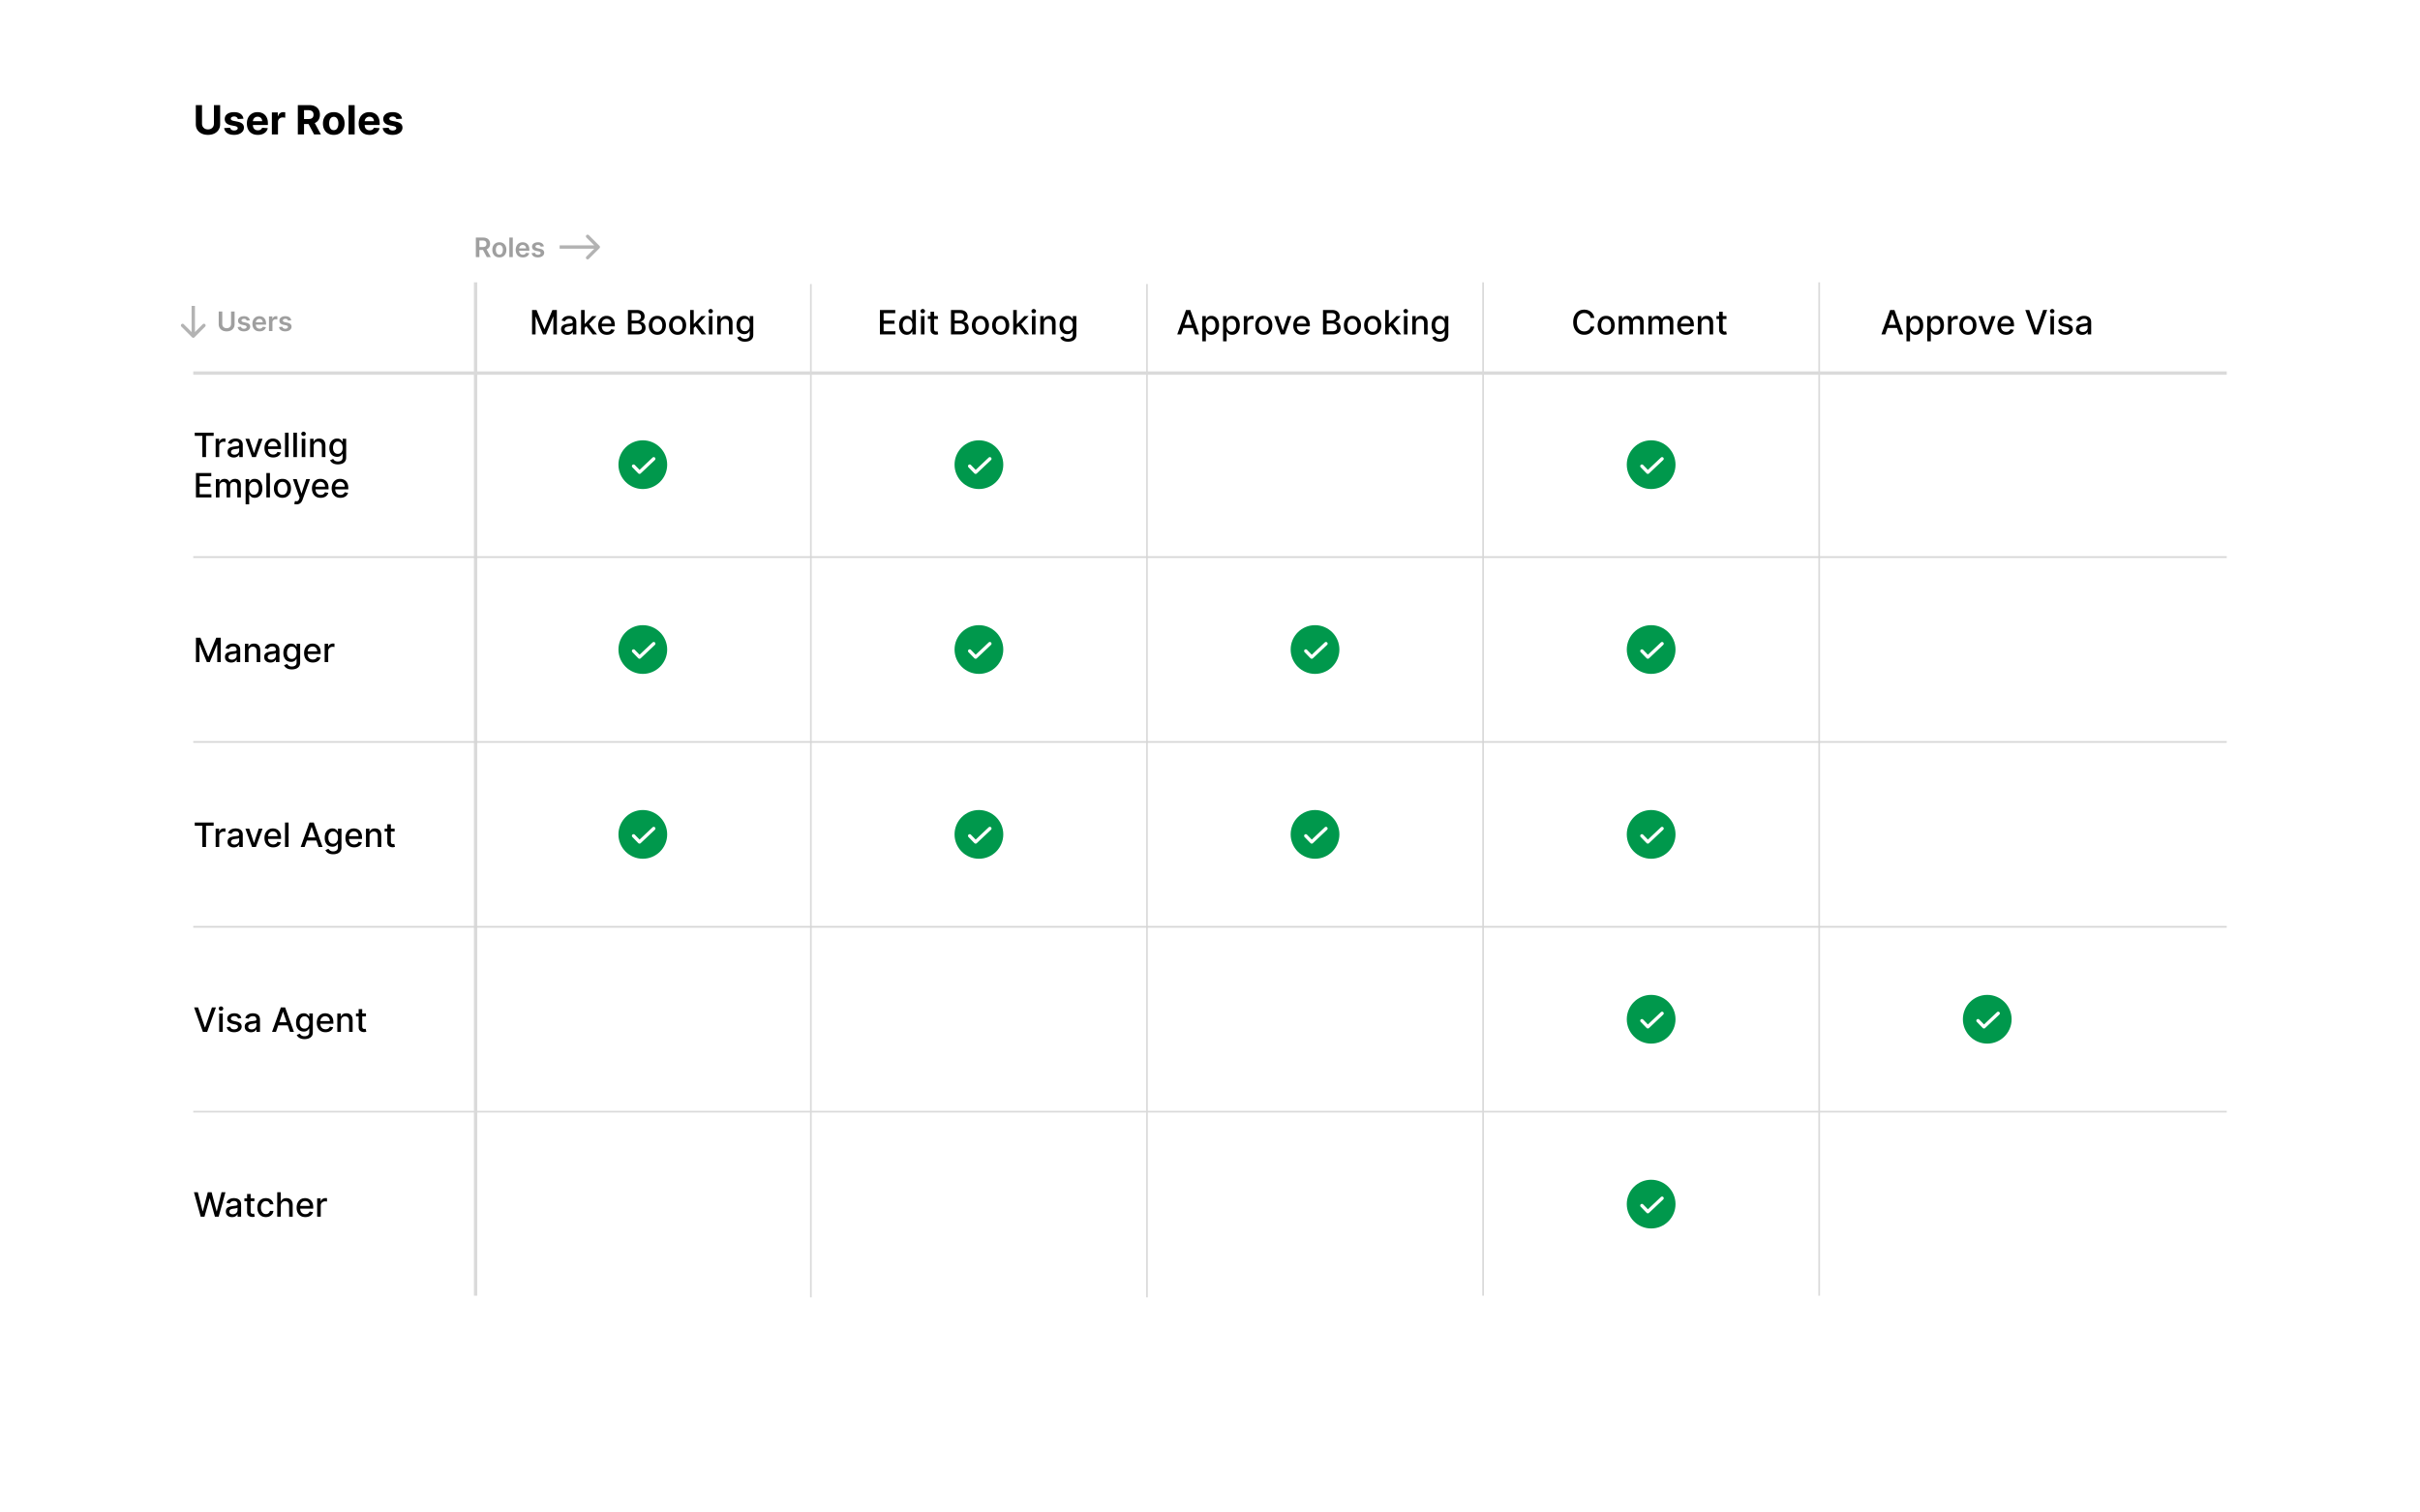 <svg xmlns="http://www.w3.org/2000/svg" width="1440" height="900" fill="none" xmlns:v="https://vecta.io/nano"><style><![CDATA[.B{stroke-width:2}.C{fill:#00984c}.D{stroke:#fff}.E{stroke-linecap:round}.F{stroke-linejoin:round}]]></style><path fill="#fff" d="M0 0h1440v900H0z"/><path d="M127.298 62.546h3.691v11.335c0 1.273-.304 2.386-.912 3.341s-1.446 1.699-2.532 2.233c-1.085.529-2.349.793-3.792.793-1.449 0-2.716-.264-3.801-.793-1.086-.534-1.929-1.278-2.532-2.233s-.903-2.068-.903-3.341V62.546h3.69v11.02c0 .665.145 1.256.435 1.773.296.517.71.923 1.244 1.219s1.157.443 1.867.443c.716 0 1.338-.148 1.866-.443.534-.295.946-.702 1.236-1.219.296-.517.443-1.108.443-1.773v-11.02zm17.551 8.096l-3.324.205c-.057-.284-.179-.54-.367-.767-.187-.233-.434-.418-.741-.554-.301-.142-.662-.213-1.082-.213-.563 0-1.037.119-1.424.358-.386.233-.579.545-.579.938 0 .313.125.577.375.793s.679.389 1.287.52l2.369.477c1.273.261 2.222.682 2.847 1.261s.937 1.341.937 2.284c0 .858-.253 1.611-.759 2.258-.5.648-1.187 1.153-2.062 1.517-.869.358-1.872.537-3.009.537-1.732 0-3.113-.361-4.142-1.082-1.022-.727-1.622-1.716-1.798-2.966l3.571-.187c.108.528.369.932.784 1.21.415.273.946.409 1.594.409.636 0 1.148-.122 1.534-.367.392-.25.591-.571.597-.963a1 1 0 0 0-.418-.81c-.273-.216-.693-.381-1.261-.494l-2.267-.452c-1.279-.256-2.23-.699-2.855-1.33s-.929-1.435-.929-2.412c0-.841.227-1.565.681-2.173.461-.608 1.105-1.077 1.935-1.406.835-.33 1.813-.494 2.932-.494 1.653 0 2.954.349 3.903 1.048.955.699 1.512 1.651 1.671 2.855zm8.55 9.614c-1.346 0-2.506-.273-3.477-.818-.966-.551-1.71-1.329-2.233-2.335-.523-1.011-.784-2.207-.784-3.588 0-1.347.261-2.528.784-3.545s1.258-1.81 2.207-2.378c.955-.568 2.074-.852 3.358-.852.864 0 1.668.139 2.412.418.75.273 1.404.685 1.96 1.236.563.551 1 1.244 1.313 2.08.312.83.469 1.801.469 2.915v.997h-11.054v-2.25h7.636c0-.523-.114-.986-.341-1.389s-.542-.719-.946-.946c-.398-.233-.861-.349-1.389-.349-.551 0-1.04.128-1.466.384-.42.25-.75.588-.989 1.014-.238.42-.36.889-.366 1.406v2.139c0 .648.119 1.207.358 1.679s.588.835 1.031 1.091.969.384 1.577.384c.403 0 .773-.057 1.108-.171s.622-.284.861-.511a2.23 2.23 0 0 0 .545-.835l3.358.222c-.17.807-.52 1.511-1.048 2.114-.523.597-1.199 1.063-2.029 1.398-.824.33-1.775.494-2.855.494zm8.378-.256V66.909h3.52v2.284h.136c.239-.812.639-1.426 1.202-1.841.562-.421 1.21-.631 1.943-.631a5.49 5.49 0 0 1 .588.034c.21.023.395.054.554.094v3.222c-.17-.051-.406-.097-.707-.136s-.577-.06-.827-.06c-.534 0-1.011.117-1.432.349-.415.227-.744.546-.988.955s-.358.881-.358 1.415V80h-3.631zm15.443 0V62.546h6.887c1.318 0 2.443.236 3.375.707.937.466 1.65 1.128 2.139 1.986.494.852.741 1.855.741 3.009 0 1.159-.25 2.156-.75 2.991-.5.83-1.224 1.466-2.173 1.909-.943.443-2.085.665-3.426.665h-4.611v-2.966h4.014c.705 0 1.29-.097 1.756-.29s.812-.483 1.04-.869c.233-.386.349-.867.349-1.44 0-.58-.116-1.068-.349-1.466-.228-.398-.577-.699-1.049-.903-.466-.21-1.054-.315-1.764-.315h-2.488V80h-3.691zm9.426-7.943L190.984 80h-4.073l-4.245-7.943h3.98zm11.96 8.199c-1.324 0-2.469-.281-3.435-.844a5.77 5.77 0 0 1-2.224-2.369c-.523-1.017-.784-2.196-.784-3.537 0-1.352.261-2.534.784-3.546a5.7 5.7 0 0 1 2.224-2.369c.966-.568 2.111-.852 3.435-.852s2.466.284 3.426.852a5.69 5.69 0 0 1 2.233 2.369c.523 1.011.784 2.193.784 3.546 0 1.341-.261 2.52-.784 3.537-.523 1.011-1.267 1.801-2.233 2.369-.96.563-2.102.844-3.426.844zm.017-2.812c.602 0 1.105-.171 1.508-.511.404-.347.708-.818.912-1.415.211-.596.316-1.275.316-2.037s-.105-1.44-.316-2.037c-.204-.597-.508-1.068-.912-1.415s-.906-.52-1.508-.52c-.608 0-1.119.173-1.534.52-.409.347-.719.818-.929 1.415-.205.597-.307 1.276-.307 2.037s.102 1.44.307 2.037c.21.597.52 1.068.929 1.415.415.341.926.511 1.534.511zm12.417-14.898V80h-3.63V62.546h3.63zm8.875 17.71c-1.347 0-2.506-.273-3.477-.818-.966-.551-1.711-1.329-2.233-2.335-.523-1.011-.785-2.207-.785-3.588 0-1.347.262-2.528.785-3.545s1.258-1.81 2.207-2.378 2.074-.852 3.358-.852c.864 0 1.668.139 2.412.418.75.273 1.403.685 1.96 1.236.563.551 1 1.244 1.313 2.08.312.83.468 1.801.468 2.915v.997h-11.054v-2.25h7.637c0-.523-.114-.986-.341-1.389s-.543-.719-.946-.946c-.398-.233-.861-.349-1.389-.349-.552 0-1.04.128-1.466.384a2.69 2.69 0 0 0-.989 1.014c-.239.42-.361.889-.366 1.406v2.139c0 .648.119 1.207.357 1.679.245.472.589.835 1.032 1.091s.968.384 1.576.384a3.43 3.43 0 0 0 1.108-.171 2.29 2.29 0 0 0 .861-.511 2.22 2.22 0 0 0 .546-.835l3.358.222c-.171.807-.52 1.511-1.049 2.114-.522.597-1.199 1.063-2.028 1.398-.824.33-1.776.494-2.855.494zm19.27-9.614l-3.324.205c-.057-.284-.179-.54-.367-.767-.187-.233-.434-.418-.741-.554-.301-.142-.662-.213-1.083-.213-.562 0-1.036.119-1.423.358-.386.233-.579.545-.579.938 0 .313.125.577.375.793s.679.389 1.287.52l2.369.477c1.273.261 2.221.682 2.846 1.261s.938 1.341.938 2.284c0 .858-.253 1.611-.759 2.258-.5.648-1.187 1.153-2.062 1.517-.869.358-1.872.537-3.009.537-1.733 0-3.113-.361-4.142-1.082-1.022-.727-1.622-1.716-1.798-2.966l3.571-.187c.108.528.369.932.784 1.21.415.273.946.409 1.594.409.636 0 1.148-.122 1.534-.367.392-.25.591-.571.597-.963a1 1 0 0 0-.418-.81c-.273-.216-.693-.381-1.261-.494l-2.267-.452c-1.279-.256-2.231-.699-2.856-1.33-.619-.631-.929-1.435-.929-2.412 0-.841.228-1.565.682-2.173.461-.608 1.105-1.077 1.935-1.406s1.812-.494 2.932-.494c1.653 0 2.954.349 3.903 1.048.955.699 1.512 1.651 1.671 2.855z" fill="#000"/><path d="M283.148 153v-11.636h4.363c.894 0 1.644.155 2.25.466a3.21 3.21 0 0 1 1.381 1.306c.311.56.472 1.207.472 1.949s-.159 1.394-.478 1.943a3.15 3.15 0 0 1-1.392 1.267c-.614.299-1.367.444-2.261.444h-3.108v-1.75h2.824c.523 0 .951-.072 1.284-.216s.58-.362.739-.642.244-.633.244-1.046-.082-.765-.244-1.057-.411-.519-.745-.67-.763-.233-1.289-.233h-1.932V153h-2.108zm6.011-5.273L292.04 153h-2.352l-2.83-5.273h2.301zm7.986 5.443c-.852 0-1.591-.187-2.216-.562s-1.11-.9-1.455-1.574-.511-1.462-.511-2.364.171-1.691.511-2.369.83-1.204 1.455-1.579 1.364-.563 2.216-.563 1.591.188 2.216.563 1.108.901 1.449 1.579.517 1.468.517 2.369-.173 1.69-.517 2.364-.824 1.199-1.449 1.574-1.364.562-2.216.562zm.011-1.647c.462 0 .849-.127 1.159-.381s.542-.602.694-1.034.232-.913.232-1.443-.077-1.017-.232-1.449-.383-.782-.694-1.04-.697-.386-1.159-.386c-.473 0-.867.129-1.182.386s-.543.604-.698 1.04-.228.915-.228 1.449.076 1.011.228 1.443.388.776.698 1.034.709.381 1.182.381zm7.973-10.159V153h-2.057v-11.636h2.057zm5.979 11.806c-.875 0-1.631-.181-2.267-.545a3.65 3.65 0 0 1-1.46-1.557c-.341-.671-.512-1.468-.512-2.38 0-.898.171-1.686.512-2.364s.825-1.212 1.443-1.591 1.343-.574 2.176-.574c.538 0 1.045.087 1.523.261a3.44 3.44 0 0 1 1.272.796c.372.36.663.818.875 1.375s.319 1.212.319 1.977v.631h-7.154v-1.387h5.182c-.004-.393-.089-.744-.256-1.051a1.88 1.88 0 0 0-.699-.733c-.3-.178-.64-.267-1.034-.267-.42 0-.789.103-1.108.307a2.13 2.13 0 0 0-.744.796 2.29 2.29 0 0 0-.267 1.074v1.21c0 .507.093.943.279 1.307s.445.636.778.829.723.284 1.17.284c.3 0 .57-.041.813-.125a1.8 1.8 0 0 0 .631-.381 1.58 1.58 0 0 0 .403-.619l1.92.216a2.99 2.99 0 0 1-.693 1.33c-.337.375-.769.666-1.295.875s-1.129.306-1.807.306zm12.518-6.59l-1.875.204c-.053-.189-.145-.367-.278-.534s-.303-.301-.523-.403-.488-.154-.807-.154c-.428 0-.787.093-1.079.279s-.43.426-.426.721c-.004.254.089.46.278.619s.512.29.955.393l1.488.318c.826.178 1.44.46 1.841.846s.61.892.614 1.517c-.004.55-.165 1.034-.483 1.455s-.752.742-1.313.977-1.204.352-1.931.352c-1.069 0-1.928-.223-2.58-.67s-1.04-1.078-1.165-1.881l2.006-.193c.091.394.284.691.58.892s.679.301 1.153.301c.489 0 .881-.1 1.176-.301s.449-.449.449-.744c0-.25-.097-.457-.29-.619s-.485-.288-.886-.375l-1.489-.313c-.837-.174-1.456-.468-1.858-.881s-.6-.943-.596-1.579c-.004-.538.142-1.004.437-1.398s.714-.704 1.244-.92 1.15-.33 1.847-.33c1.023 0 1.828.218 2.415.653a2.76 2.76 0 0 1 1.096 1.768zm-186.143 38.784h2.108v7.602c0 .833-.197 1.566-.591 2.199a4.01 4.01 0 0 1-1.648 1.483c-.709.356-1.536.528-2.483.528s-1.78-.176-2.488-.528a3.97 3.97 0 0 1-1.648-1.483c-.39-.632-.585-1.366-.585-2.199v-7.602h2.108v7.426c0 .485.106.916.318 1.295s.519.676.909.892.852.318 1.386.318.997-.106 1.387-.318.697-.513.909-.892.318-.81.318-1.295v-7.426zm11.206 5.216l-1.875.204a1.52 1.52 0 0 0-.278-.534c-.129-.167-.304-.301-.523-.403s-.489-.154-.807-.154c-.428 0-.788.093-1.08.279s-.43.426-.426.721a.75.75 0 0 0 .279.619c.193.16.511.29.954.393l1.489.318c.826.178 1.439.46 1.841.846s.61.892.613 1.517c-.003.55-.164 1.034-.483 1.455s-.751.742-1.312.977-1.205.352-1.932.352c-1.068 0-1.928-.223-2.579-.67s-1.04-1.078-1.165-1.881l2.006-.193c.09.394.284.691.579.892s.68.301 1.153.301c.489 0 .881-.1 1.177-.301s.448-.449.448-.744a.77.77 0 0 0-.289-.619c-.19-.163-.485-.288-.887-.375l-1.488-.313c-.837-.174-1.457-.468-1.858-.881s-.601-.943-.597-1.579c-.004-.538.142-1.004.438-1.398s.714-.704 1.244-.92 1.15-.33 1.847-.33c1.022 0 1.827.218 2.414.653a2.76 2.76 0 0 1 1.097 1.768zm5.747 6.59c-.875 0-1.631-.181-2.267-.545a3.65 3.65 0 0 1-1.46-1.557c-.341-.671-.512-1.468-.512-2.38 0-.898.171-1.686.512-2.364a3.87 3.87 0 0 1 1.443-1.591c.617-.379 1.343-.574 2.176-.574a4.41 4.41 0 0 1 1.523.261c.481.171.905.436 1.273.796s.662.818.875 1.375.318 1.212.318 1.977v.631h-7.154v-1.387h5.182c-.004-.393-.089-.744-.256-1.051a1.86 1.86 0 0 0-.698-.733c-.296-.178-.641-.267-1.034-.267-.421 0-.79.103-1.108.307a2.11 2.11 0 0 0-.745.796 2.29 2.29 0 0 0-.267 1.074v1.21c0 .507.093.943.279 1.307s.445.636.778.829.724.284 1.17.284a2.47 2.47 0 0 0 .813-.125 1.8 1.8 0 0 0 .631-.381 1.58 1.58 0 0 0 .403-.619l1.921.216c-.122.508-.353.951-.694 1.33s-.769.666-1.295.875-1.129.306-1.807.306zm5.621-.17v-8.727h1.994v1.454h.091c.159-.504.432-.892.818-1.165s.835-.414 1.335-.414l.381.017a2.47 2.47 0 0 1 .358.04v1.892c-.087-.031-.225-.057-.415-.08a3.88 3.88 0 0 0-.539-.04c-.375 0-.713.082-1.012.245s-.528.38-.699.664-.255.612-.255.983V197h-2.057zm13.241-6.42l-1.875.204a1.52 1.52 0 0 0-.278-.534c-.129-.167-.303-.301-.523-.403s-.488-.154-.807-.154c-.428 0-.788.093-1.079.279s-.43.426-.426.721c-.004.254.089.46.278.619s.511.29.955.393l1.488.318c.826.178 1.44.46 1.841.846s.61.892.614 1.517c-.004.55-.165 1.034-.483 1.455s-.752.742-1.313.977-1.204.352-1.931.352c-1.069 0-1.929-.223-2.58-.67s-1.04-1.078-1.165-1.881l2.006-.193c.091.394.284.691.579.892s.68.301 1.154.301c.488 0 .881-.1 1.176-.301s.449-.449.449-.744c0-.25-.097-.457-.29-.619s-.485-.288-.886-.375l-1.489-.313c-.837-.174-1.456-.468-1.858-.881s-.6-.943-.596-1.579c-.004-.538.142-1.004.437-1.398s.714-.704 1.244-.92 1.15-.33 1.847-.33c1.023 0 1.828.218 2.415.653a2.76 2.76 0 0 1 1.096 1.768z" fill="#9f9f9f"/><g fill="#000"><path d="M115.881 259.344v-1.889h11.257v1.889h-4.539V272h-2.187v-12.656h-4.531zM128.322 272v-10.909h2.053v1.733h.113a2.64 2.64 0 0 1 1.051-1.385c.507-.341 1.08-.511 1.719-.511l.469.014.433.035v2.032a3.82 3.82 0 0 0-.454-.079c-.218-.033-.436-.049-.654-.049-.502 0-.949.106-1.342.319a2.38 2.38 0 0 0-.923.874c-.228.369-.341.791-.341 1.264V272h-2.124zm10.753.241c-.691 0-1.316-.127-1.875-.383s-1.001-.637-1.328-1.129-.483-1.096-.483-1.811c0-.616.118-1.123.355-1.52a2.62 2.62 0 0 1 .959-.945c.402-.232.852-.407 1.349-.525a13.16 13.16 0 0 1 1.52-.27l1.591-.185c.407-.052.703-.135.888-.249s.277-.298.277-.554v-.049c0-.621-.175-1.101-.526-1.442-.345-.341-.862-.511-1.548-.511-.715 0-1.279.158-1.69.475s-.689.661-.846 1.045l-1.995-.455c.236-.663.582-1.198 1.037-1.605a4.21 4.21 0 0 1 1.583-.895c.597-.189 1.224-.284 1.882-.284.436 0 .898.052 1.385.156a4.06 4.06 0 0 1 1.378.554c.431.27.784.656 1.059 1.158s.411 1.143.411 1.939V272h-2.073v-1.491h-.086c-.137.274-.343.544-.618.809s-.627.486-1.058.661-.947.262-1.548.262zm.462-1.704c.587 0 1.089-.116 1.505-.348.422-.232.741-.535.959-.909s.334-.784.334-1.215v-1.406c-.076.076-.223.147-.44.213a6.93 6.93 0 0 1-.732.164l-.803.12-.653.085c-.412.053-.788.14-1.129.263s-.606.301-.81.533-.298.53-.298.909c0 .526.194.923.582 1.193s.883.398 1.485.398zm16.692-9.446L152.273 272H150l-3.963-10.909h2.28l2.763 8.395h.113l2.756-8.395h2.28zm6.326 11.129c-1.075 0-2-.229-2.777-.689-.772-.464-1.368-1.115-1.79-1.953-.416-.843-.625-1.83-.625-2.962 0-1.117.209-2.102.625-2.954.422-.852 1.009-1.518 1.762-1.996s1.643-.717 2.656-.717c.615 0 1.212.102 1.79.305s1.096.523 1.555.959.822 1.001 1.087 1.698c.265.691.397 1.531.397 2.521v.753h-8.671v-1.591h6.59c0-.559-.113-1.054-.34-1.485s-.547-.779-.959-1.029c-.407-.251-.886-.377-1.435-.377-.596 0-1.117.147-1.562.44a2.95 2.95 0 0 0-1.023 1.137c-.237.464-.355.968-.355 1.513v1.243c0 .729.128 1.349.383 1.86.261.512.623.902 1.087 1.172s1.006.398 1.626.398c.403 0 .77-.057 1.101-.171s.618-.293.86-.525.426-.519.554-.859l2.009.362a3.62 3.62 0 0 1-.866 1.555 4.2 4.2 0 0 1-1.555 1.03c-.621.241-1.329.362-2.124.362zm9.16-14.765V272h-2.123v-14.545h2.123zm4.981 0V272h-2.124v-14.545h2.124zM179.553 272v-10.909h2.123V272h-2.123zm1.072-12.592c-.369 0-.687-.123-.952-.37a1.2 1.2 0 0 1-.39-.895c0-.35.13-.648.39-.894.265-.251.583-.377.952-.377s.684.126.945.377c.265.246.397.544.397.894a1.19 1.19 0 0 1-.397.895c-.261.247-.576.37-.945.37zm6.032 6.115V272h-2.124v-10.909h2.038v1.775h.135c.251-.577.644-1.041 1.179-1.392.54-.35 1.22-.525 2.039-.525.743 0 1.394.156 1.953.469.558.307.992.767 1.299 1.377s.462 1.366.462 2.266V272h-2.123v-6.683c0-.791-.206-1.409-.618-1.854-.412-.45-.978-.675-1.698-.675-.492 0-.93.107-1.314.32a2.31 2.31 0 0 0-.902.937c-.217.408-.326.9-.326 1.478zm14.403 10.795c-.866 0-1.612-.113-2.237-.341s-1.127-.528-1.52-.902-.687-.783-.881-1.228l1.826-.753a4.35 4.35 0 0 0 .511.66c.218.237.511.438.881.604s.854.249 1.441.249c.805 0 1.47-.197 1.996-.59.526-.388.788-1.008.788-1.861v-2.145h-.135c-.127.232-.312.49-.554.775-.236.284-.563.53-.98.738s-.958.313-1.626.313c-.862 0-1.638-.202-2.33-.604-.686-.407-1.231-1.006-1.633-1.797s-.597-1.773-.597-2.933.197-2.155.59-2.983.942-1.463 1.633-1.904 1.475-.667 2.351-.667c.677 0 1.224.113 1.641.341.416.222.741.483.973.781s.419.561.547.788h.156v-1.768h2.081v11.15c0 .938-.218 1.707-.654 2.309s-1.025 1.046-1.768 1.335-1.572.433-2.5.433zm-.021-6.243c.611 0 1.127-.142 1.548-.426.426-.289.748-.701.966-1.236s.334-1.186.334-1.939c0-.733-.109-1.38-.327-1.938s-.537-.995-.959-1.307c-.421-.318-.942-.476-1.562-.476-.639 0-1.172.166-1.598.497s-.748.772-.966 1.335c-.213.564-.32 1.193-.32 1.889 0 .715.109 1.343.327 1.883s.54.961.966 1.264.961.454 1.591.454zM116.598 296v-14.545h9.119v1.889h-6.924v4.432h6.448v1.882h-6.448v4.453h7.01V296h-9.205zm11.88 0v-10.909h2.039v1.775h.135c.227-.601.599-1.07 1.115-1.406s1.134-.511 1.853-.511c.73 0 1.34.17 1.833.511s.864.81 1.101 1.406h.113c.261-.582.675-1.046 1.243-1.392s1.245-.525 2.031-.525c.99 0 1.797.31 2.422.93s.945 1.556.945 2.806V296h-2.124v-7.116c0-.739-.201-1.274-.603-1.606s-.883-.497-1.442-.497c-.691 0-1.229.213-1.612.639s-.576.964-.576 1.627V296h-2.116v-7.251c0-.592-.185-1.068-.554-1.428s-.85-.54-1.442-.54c-.402 0-.774.107-1.115.32a2.35 2.35 0 0 0-.817.873c-.203.374-.305.808-.305 1.3V296h-2.124zm17.676 4.091v-15h2.074v1.768h.178a5.91 5.91 0 0 1 .532-.788c.232-.298.554-.559.966-.781.412-.228.957-.341 1.634-.341.88 0 1.666.222 2.358.667s1.233 1.087 1.626 1.925.597 1.847.597 3.026-.197 2.19-.59 3.032-.933 1.485-1.619 1.939-1.47.675-2.351.675c-.663 0-1.205-.111-1.626-.334s-.744-.483-.981-.781a5.87 5.87 0 0 1-.546-.795h-.128v5.788h-2.124zm2.081-9.546c0 .767.111 1.44.334 2.017s.544 1.03.966 1.357.937.483 1.548.483c.635 0 1.165-.168 1.591-.504.426-.341.748-.803.966-1.385s.334-1.238.334-1.968c0-.719-.109-1.366-.327-1.938-.213-.573-.535-1.026-.966-1.357s-.959-.497-1.598-.497c-.615 0-1.136.158-1.562.476s-.741.76-.959 1.328-.327 1.231-.327 1.988zm12.386-9.09V296h-2.123v-14.545h2.123zm7.453 14.765c-1.023 0-1.916-.234-2.678-.703s-1.354-1.124-1.776-1.967-.632-1.828-.632-2.955.211-2.121.632-2.969 1.014-1.505 1.776-1.974 1.655-.703 2.678-.703 1.915.234 2.677.703 1.354 1.127 1.776 1.974.632 1.838.632 2.969-.211 2.112-.632 2.955-1.014 1.498-1.776 1.967-1.655.703-2.677.703zm.007-1.782c.662 0 1.212-.176 1.647-.526s.758-.817.966-1.399c.213-.583.32-1.224.32-1.925s-.107-1.335-.32-1.918c-.208-.587-.53-1.058-.966-1.413s-.985-.533-1.647-.533c-.668 0-1.222.178-1.662.533s-.76.826-.973 1.413-.313 1.222-.313 1.918.104 1.342.313 1.925.537 1.049.973 1.399.994.526 1.662.526zm8.419 5.653a4.43 4.43 0 0 1-.866-.078 2.82 2.82 0 0 1-.583-.156l.512-1.741c.388.105.734.15 1.037.135a1.24 1.24 0 0 0 .802-.34c.237-.214.445-.562.625-1.045l.263-.724-3.991-11.051h2.272l2.763 8.466h.114l2.763-8.466h2.279l-4.495 12.365c-.209.568-.474 1.049-.796 1.442s-.705.696-1.15.895-.962.298-1.549.298zm14.317-3.871c-1.075 0-2.001-.229-2.777-.689s-1.369-1.115-1.79-1.953-.625-1.83-.625-2.962c0-1.117.208-2.102.625-2.954s1.009-1.518 1.761-1.996c.758-.478 1.643-.717 2.657-.717.615 0 1.212.102 1.789.305s1.097.523 1.556.959.821 1.001 1.086 1.698c.266.691.398 1.531.398 2.521v.753h-8.672v-1.591h6.591c0-.559-.113-1.054-.341-1.485a2.57 2.57 0 0 0-.959-1.029c-.407-.251-.885-.377-1.434-.377-.597 0-1.118.147-1.563.44s-.781.668-1.022 1.137-.356.968-.356 1.513v1.243c0 .729.128 1.349.384 1.86s.623.902 1.087 1.172 1.006.398 1.626.398c.403 0 .769-.057 1.101-.171a2.37 2.37 0 0 0 .859-.525c.242-.232.426-.519.554-.859l2.01.362c-.161.592-.45 1.11-.866 1.555s-.931.784-1.556 1.03-1.328.362-2.123.362zm11.738 0c-1.075 0-2-.229-2.777-.689-.772-.464-1.368-1.115-1.79-1.953-.416-.843-.625-1.83-.625-2.962 0-1.117.209-2.102.625-2.954.422-.852 1.009-1.518 1.762-1.996s1.643-.717 2.656-.717c.615 0 1.212.102 1.79.305s1.096.523 1.555.959.822 1.001 1.087 1.698c.265.691.397 1.531.397 2.521v.753h-8.671v-1.591h6.59c0-.559-.113-1.054-.34-1.485s-.547-.779-.959-1.029c-.407-.251-.886-.377-1.435-.377-.596 0-1.117.147-1.562.44a2.95 2.95 0 0 0-1.023 1.137c-.237.464-.355.968-.355 1.513v1.243c0 .729.128 1.349.383 1.86.261.512.623.902 1.087 1.172s1.006.398 1.626.398c.403 0 .77-.057 1.101-.171s.618-.293.86-.525.426-.519.554-.859l2.009.362a3.62 3.62 0 0 1-.866 1.555 4.2 4.2 0 0 1-1.555 1.03c-.621.241-1.329.362-2.124.362z"/><path d="M316.598 184.455h2.663l4.631 11.306h.17l4.631-11.306h2.664V199h-2.089v-10.526h-.134l-4.29 10.505h-1.733l-4.29-10.512h-.135V199h-2.088v-14.545zm20.953 14.786c-.691 0-1.316-.127-1.875-.383a3.13 3.13 0 0 1-1.328-1.129c-.327-.492-.483-1.096-.483-1.811 0-.616.119-1.123.356-1.52a2.63 2.63 0 0 1 .958-.945c.402-.232.853-.407 1.35-.525a13.16 13.16 0 0 1 1.52-.27l1.591-.185c.407-.052.703-.135.887-.249s.277-.298.277-.554v-.049c0-.621-.175-1.101-.525-1.442s-.862-.511-1.549-.511c-.714 0-1.278.158-1.69.475s-.689.661-.845 1.045l-1.996-.455c.237-.663.583-1.198 1.037-1.605s.987-.71 1.584-.895 1.224-.284 1.882-.284a6.65 6.65 0 0 1 1.385.156c.492.1.952.284 1.378.554s.783.656 1.058 1.158.412 1.143.412 1.939V199h-2.074v-1.491h-.085c-.137.274-.343.544-.618.809s-.627.486-1.058.661-.947.262-1.549.262zm.462-1.704c.587 0 1.089-.116 1.506-.348s.741-.535.959-.909a2.39 2.39 0 0 0 .333-1.215v-1.406c-.075.076-.222.147-.44.213a6.91 6.91 0 0 1-.731.164l-.803.12-.653.085c-.412.053-.789.14-1.13.263s-.606.301-.809.533-.299.53-.299.909c0 .526.195.923.583 1.193.388.265.883.398 1.484.398zm9.704-2.237l-.015-2.593h.37l4.346-4.616h2.543l-4.957 5.256h-.334l-1.953 1.953zm-1.954 3.7v-14.545h2.124V199h-2.124zm6.89 0l-3.907-5.185 1.464-1.484 5.049 6.669h-2.606zm8.496.22c-1.075 0-2.001-.229-2.777-.689s-1.369-1.115-1.79-1.953-.625-1.83-.625-2.962c0-1.117.208-2.102.625-2.954s1.009-1.518 1.761-1.996c.758-.478 1.643-.717 2.657-.717.615 0 1.212.102 1.789.305s1.097.523 1.556.959.821 1.001 1.086 1.698c.266.691.398 1.531.398 2.521v.753h-8.672v-1.591h6.591c0-.559-.113-1.054-.341-1.485a2.61 2.61 0 0 0-.958-1.029c-.411-.25-.886-.377-1.435-.377-.597 0-1.118.147-1.563.44a2.94 2.94 0 0 0-1.022 1.137c-.241.469-.355.968-.355 1.513v1.243c0 .729.127 1.349.383 1.86a2.75 2.75 0 0 0 1.087 1.172c.464.265 1.006.398 1.626.398.403 0 .77-.057 1.101-.171a2.37 2.37 0 0 0 .859-.525c.242-.232.426-.519.554-.859l2.01.362c-.161.592-.45 1.11-.866 1.555s-.931.784-1.556 1.03-1.328.362-2.123.362zm12.5-.22v-14.545h5.326c1.033 0 1.887.17 2.564.511s1.184.793 1.52 1.371.505 1.219.505 1.939c0 .606-.112 1.117-.334 1.534s-.521.743-.895.994-.777.426-1.222.54v.142c.483.023.954.18 1.414.469a3.34 3.34 0 0 1 1.15 1.214c.303.526.455 1.165.455 1.918 0 .743-.175 1.411-.526 2.002-.345.588-.881 1.054-1.605 1.4s-1.65.511-2.777.511h-5.575zm2.194-1.882h3.168c1.051 0 1.804-.204 2.259-.611a1.96 1.96 0 0 0 .681-1.527c0-.459-.116-.881-.348-1.264s-.563-.689-.994-.916c-.426-.228-.933-.341-1.52-.341h-3.246v4.659zm0-6.371h2.941c.492 0 .935-.095 1.328-.284s.712-.454.944-.795c.237-.346.356-.753.356-1.222 0-.601-.211-1.106-.633-1.513s-1.067-.611-1.938-.611h-2.998v4.425zm15.316 8.473c-1.022 0-1.915-.234-2.677-.703s-1.354-1.124-1.776-1.967-.632-1.828-.632-2.955.211-2.121.632-2.969 1.014-1.505 1.776-1.974 1.655-.703 2.677-.703 1.916.234 2.678.703 1.354 1.127 1.776 1.974.632 1.838.632 2.969-.211 2.112-.632 2.955a4.74 4.74 0 0 1-1.776 1.967c-.762.469-1.655.703-2.678.703zm.008-1.782c.662 0 1.212-.176 1.647-.526s.758-.817.966-1.399.32-1.224.32-1.925-.107-1.335-.32-1.918-.53-1.058-.966-1.413-.985-.533-1.647-.533c-.668 0-1.222.178-1.662.533s-.76.826-.973 1.413-.313 1.222-.313 1.918.104 1.342.313 1.925.537 1.049.973 1.399.994.526 1.662.526zm12.043 1.782c-1.022 0-1.915-.234-2.677-.703a4.74 4.74 0 0 1-1.776-1.967c-.421-.843-.632-1.828-.632-2.955s.211-2.121.632-2.969 1.013-1.505 1.776-1.974 1.655-.703 2.677-.703 1.915.234 2.678.703 1.354 1.127 1.775 1.974.632 1.838.632 2.969-.21 2.112-.632 2.955-1.013 1.498-1.775 1.967-1.655.703-2.678.703zm.007-1.782c.663 0 1.212-.176 1.648-.526s.758-.817.966-1.399.32-1.224.32-1.925-.107-1.335-.32-1.918-.53-1.058-.966-1.413-.985-.533-1.648-.533-1.221.178-1.662.533c-.435.355-.76.826-.973 1.413a5.67 5.67 0 0 0-.312 1.918 5.69 5.69 0 0 0 .312 1.925c.213.582.538 1.049.973 1.399.441.35.995.526 1.662.526zm9.402-2.138l-.014-2.593h.369l4.347-4.616h2.542l-4.957 5.256h-.334l-1.953 1.953zm-1.953 3.7v-14.545h2.123V199h-2.123zm6.889 0l-3.906-5.185 1.463-1.484 5.05 6.669h-2.607zm4.244 0v-10.909h2.123V199h-2.123zm1.072-12.592a1.35 1.35 0 0 1-.952-.37 1.2 1.2 0 0 1-.39-.895c0-.35.13-.648.39-.894a1.34 1.34 0 0 1 .952-.377c.369 0 .684.126.945.377s.397.544.397.894a1.19 1.19 0 0 1-.397.895c-.261.247-.576.37-.945.37zm6.032 6.115V199h-2.124v-10.909h2.038v1.775h.135c.251-.577.644-1.041 1.179-1.392.54-.35 1.22-.525 2.039-.525.743 0 1.394.156 1.953.469.559.307.992.767 1.3 1.377s.461 1.366.461 2.266V199h-2.123v-6.683c0-.791-.206-1.409-.618-1.854s-.978-.675-1.698-.675c-.492 0-.93.107-1.314.32a2.31 2.31 0 0 0-.902.937c-.217.408-.326.9-.326 1.478zm14.403 10.795c-.866 0-1.612-.113-2.237-.341s-1.127-.528-1.52-.902-.687-.783-.881-1.228l1.826-.753a4.35 4.35 0 0 0 .511.66c.218.237.511.438.881.604s.854.249 1.441.249c.805 0 1.471-.197 1.996-.59s.789-1.008.789-1.861v-2.145h-.135c-.128.232-.313.49-.554.775s-.564.53-.981.738-.958.313-1.626.313c-.862 0-1.638-.202-2.329-.604s-1.232-1.006-1.634-1.797-.597-1.773-.597-2.933.197-2.155.59-2.983.942-1.463 1.633-1.904a4.28 4.28 0 0 1 2.351-.667c.677 0 1.224.113 1.641.341.417.222.741.483.973.781s.419.561.547.788h.156v-1.768h2.081v11.15c0 .938-.218 1.707-.653 2.309s-1.026 1.046-1.769 1.335-1.572.433-2.5.433zm-.021-6.243c.611 0 1.127-.142 1.548-.426s.748-.701.966-1.236.334-1.186.334-1.939c0-.733-.109-1.38-.327-1.938s-.537-.995-.959-1.307c-.421-.318-.942-.476-1.562-.476-.639 0-1.172.166-1.598.497s-.748.772-.966 1.335-.32 1.193-.32 1.889c0 .715.109 1.343.327 1.883s.54.961.966 1.264.961.454 1.591.454zM523.598 199v-14.545h9.119v1.889h-6.924v4.432h6.448v1.882h-6.448v4.453h7.01V199h-9.205zm15.964.213c-.881 0-1.667-.225-2.358-.675s-1.226-1.101-1.619-1.939-.583-1.853-.583-3.032.197-2.188.59-3.026.942-1.479 1.633-1.925 1.475-.667 2.351-.667c.677 0 1.222.113 1.634.341.417.222.739.483.966.781l.54.788h.127v-5.404h2.124V199h-2.074v-1.697h-.177c-.128.232-.313.497-.554.795s-.564.559-.981.781-.956.334-1.619.334zm.469-1.811c.611 0 1.127-.161 1.548-.483s.748-.779.966-1.357.334-1.25.334-2.017c0-.757-.109-1.42-.327-1.988s-.537-1.011-.959-1.328-.942-.476-1.562-.476c-.639 0-1.172.166-1.598.497s-.748.784-.966 1.357-.32 1.219-.32 1.938c0 .73.109 1.385.327 1.968s.54 1.044.966 1.385.961.504 1.591.504zm7.967 1.598v-10.909h2.123V199h-2.123zm1.072-12.592c-.369 0-.686-.123-.951-.37s-.391-.549-.391-.895a1.18 1.18 0 0 1 .391-.894c.265-.251.582-.377.951-.377a1.31 1.31 0 0 1 .945.377c.265.246.398.544.398.894a1.19 1.19 0 0 1-.398.895c-.261.247-.575.37-.945.37zm9.001 1.683v1.704h-5.959v-1.704h5.959zm-4.361-2.614h2.123v10.32c0 .412.062.722.185.93a.94.94 0 0 0 .476.419c.194.075.414.107.646.107.171 0 .32-.012.448-.036l.298-.056.384 1.754c-.124.047-.299.094-.526.142a4.18 4.18 0 0 1-.852.085c-.559.01-1.08-.09-1.563-.298s-.873-.531-1.172-.966-.447-.983-.447-1.641v-10.76zM565.883 199v-14.545h5.327c1.032 0 1.887.17 2.564.511s1.184.793 1.52 1.371a3.76 3.76 0 0 1 .504 1.939c0 .606-.111 1.117-.334 1.534a2.71 2.71 0 0 1-.895.994 3.95 3.95 0 0 1-1.221.54v.142c.483.023.954.18 1.413.469s.848.688 1.151 1.214.454 1.165.454 1.918c0 .743-.175 1.411-.525 2.002s-.881 1.054-1.606 1.4-1.65.511-2.777.511h-5.575zm2.195-1.882h3.167c1.052 0 1.804-.204 2.259-.611a1.96 1.96 0 0 0 .682-1.527c0-.459-.116-.881-.348-1.264s-.564-.689-.995-.916-.932-.341-1.519-.341h-3.246v4.659zm0-6.371h2.94c.493 0 .935-.095 1.328-.284a2.32 2.32 0 0 0 .945-.795c.237-.346.355-.753.355-1.222a2.02 2.02 0 0 0-.632-1.513c-.422-.407-1.068-.611-1.939-.611h-2.997v4.425zm15.316 8.473c-1.023 0-1.915-.234-2.678-.703s-1.354-1.124-1.775-1.967-.632-1.828-.632-2.955.21-2.121.632-2.969 1.013-1.505 1.775-1.974 1.655-.703 2.678-.703 1.915.234 2.677.703 1.355 1.127 1.776 1.974.632 1.838.632 2.969-.211 2.112-.632 2.955-1.013 1.498-1.776 1.967-1.654.703-2.677.703zm.007-1.782c.663 0 1.212-.176 1.648-.526s.757-.817.966-1.399.319-1.224.319-1.925-.106-1.335-.319-1.918-.531-1.058-.966-1.413-.985-.533-1.648-.533-1.222.178-1.662.533-.76.826-.973 1.413a5.67 5.67 0 0 0-.313 1.918 5.69 5.69 0 0 0 .313 1.925c.213.582.537 1.049.973 1.399s.994.526 1.662.526zm12.044 1.782c-1.023 0-1.916-.234-2.678-.703s-1.354-1.124-1.776-1.967-.632-1.828-.632-2.955.211-2.121.632-2.969 1.014-1.505 1.776-1.974 1.655-.703 2.678-.703 1.915.234 2.677.703 1.354 1.127 1.776 1.974.632 1.838.632 2.969-.211 2.112-.632 2.955a4.74 4.74 0 0 1-1.776 1.967c-.762.469-1.655.703-2.677.703zm.007-1.782c.663 0 1.212-.176 1.647-.526s.758-.817.966-1.399.32-1.224.32-1.925-.107-1.335-.32-1.918-.53-1.058-.966-1.413-.984-.533-1.647-.533-1.222.178-1.662.533-.76.826-.973 1.413-.313 1.222-.313 1.918.104 1.342.313 1.925.537 1.049.973 1.399.994.526 1.662.526zm9.401-2.138l-.014-2.593h.369l4.347-4.616h2.543l-4.958 5.256h-.334l-1.953 1.953zM602.9 199v-14.545h2.124V199H602.9zm6.889 0l-3.906-5.185 1.463-1.484 5.05 6.669h-2.607zm4.244 0v-10.909h2.124V199h-2.124zm1.072-12.592c-.369 0-.686-.123-.951-.37s-.391-.549-.391-.895a1.18 1.18 0 0 1 .391-.894c.265-.251.582-.377.951-.377a1.31 1.31 0 0 1 .945.377c.265.246.398.544.398.894a1.19 1.19 0 0 1-.398.895 1.32 1.32 0 0 1-.945.37zm6.032 6.115V199h-2.124v-10.909h2.039v1.775h.135c.251-.577.644-1.041 1.179-1.392s1.219-.525 2.038-.525c.743 0 1.395.156 1.953.469.559.307.992.767 1.3 1.377s.462 1.366.462 2.266V199h-2.124v-6.683c0-.791-.206-1.409-.618-1.854s-.978-.675-1.697-.675c-.493 0-.931.107-1.314.32s-.68.526-.902.937-.327.9-.327 1.478zm14.403 10.795c-.866 0-1.612-.113-2.237-.341s-1.127-.528-1.52-.902a3.78 3.78 0 0 1-.88-1.228l1.825-.753c.128.208.298.428.511.66a2.66 2.66 0 0 0 .881.604c.374.166.855.249 1.442.249.805 0 1.47-.197 1.996-.59s.788-1.008.788-1.861v-2.145h-.135c-.128.232-.313.49-.554.775s-.563.53-.98.738-.959.313-1.627.313c-.861 0-1.638-.202-2.329-.604s-1.231-1.006-1.634-1.797c-.397-.795-.596-1.773-.596-2.933s.196-2.155.589-2.983.942-1.463 1.634-1.904 1.475-.667 2.351-.667c.677 0 1.224.113 1.64.341.417.222.741.483.973.781s.419.561.547.788h.156v-1.768h2.081v11.15c0 .938-.217 1.707-.653 2.309a3.84 3.84 0 0 1-1.769 1.335c-.738.289-1.571.433-2.5.433zm-.021-6.243c.611 0 1.127-.142 1.548-.426.427-.289.749-.701.966-1.236.223-.539.334-1.186.334-1.939 0-.733-.109-1.38-.327-1.938s-.537-.995-.958-1.307c-.422-.318-.943-.476-1.563-.476-.639 0-1.172.166-1.598.497s-.748.772-.966 1.335-.319 1.193-.319 1.889c0 .715.109 1.343.326 1.883s.54.961.966 1.264.961.454 1.591.454z"/><path d="M702.827 199h-2.33l5.235-14.545h2.535L713.501 199h-2.329l-4.112-11.903h-.114L702.827 199zm.39-5.696h7.557v1.847h-7.557v-1.847zm12.214 9.787v-15h2.074v1.768h.178a5.93 5.93 0 0 1 .533-.788c.232-.298.554-.559.965-.781.412-.228.957-.341 1.634-.341.881 0 1.667.222 2.358.667s1.233 1.087 1.626 1.925.597 1.847.597 3.026-.197 2.19-.59 3.032-.932 1.485-1.619 1.939-1.47.675-2.351.675c-.663 0-1.205-.111-1.626-.334s-.743-.483-.98-.781-.419-.563-.547-.795h-.128v5.788h-2.124zm2.081-9.546c0 .767.112 1.44.334 2.017s.545 1.03.966 1.357.938.483 1.548.483c.635 0 1.165-.168 1.591-.504s.748-.803.966-1.385.334-1.238.334-1.968c0-.719-.109-1.366-.327-1.938s-.535-1.026-.966-1.357-.958-.497-1.598-.497c-.615 0-1.136.158-1.562.476s-.741.76-.959 1.328-.327 1.231-.327 1.988zm10.263 9.546v-15h2.074v1.768h.178a5.91 5.91 0 0 1 .532-.788c.232-.298.554-.559.966-.781.412-.228.957-.341 1.634-.341.88 0 1.666.222 2.358.667s1.233 1.087 1.626 1.925.597 1.847.597 3.026-.197 2.19-.59 3.032-.933 1.485-1.619 1.939-1.47.675-2.351.675c-.663 0-1.205-.111-1.626-.334s-.744-.483-.98-.781-.42-.563-.547-.795h-.128v5.788h-2.124zm2.081-9.546c0 .767.111 1.44.334 2.017s.544 1.03.966 1.357.937.483 1.548.483c.635 0 1.165-.168 1.591-.504s.748-.803.966-1.385.334-1.238.334-1.968c0-.719-.109-1.366-.327-1.938s-.535-1.026-.966-1.357-.959-.497-1.598-.497c-.615 0-1.136.158-1.562.476s-.741.76-.959 1.328-.327 1.231-.327 1.988zM740.119 199v-10.909h2.053v1.733h.113c.199-.587.549-1.049 1.051-1.385s1.08-.511 1.719-.511l.469.014.433.035v2.032c-.085-.024-.237-.05-.455-.079a4.34 4.34 0 0 0-.653-.049c-.502 0-.949.106-1.342.319a2.38 2.38 0 0 0-.924.874c-.227.369-.34.791-.34 1.264V199h-2.124zm11.88.22c-1.022 0-1.915-.234-2.677-.703a4.74 4.74 0 0 1-1.776-1.967c-.421-.843-.632-1.828-.632-2.955s.211-2.121.632-2.969 1.013-1.505 1.776-1.974 1.655-.703 2.677-.703 1.916.234 2.678.703 1.354 1.127 1.775 1.974.633 1.838.633 2.969-.211 2.112-.633 2.955-1.013 1.498-1.775 1.967-1.655.703-2.678.703zm.007-1.782c.663 0 1.213-.176 1.648-.526s.758-.817.966-1.399.32-1.224.32-1.925-.107-1.335-.32-1.918-.53-1.058-.966-1.413-.985-.533-1.648-.533-1.221.178-1.662.533c-.435.355-.759.826-.973 1.413a5.67 5.67 0 0 0-.312 1.918 5.69 5.69 0 0 0 .312 1.925c.214.582.538 1.049.973 1.399.441.35.995.526 1.662.526zm16.41-9.347L764.46 199h-2.272l-3.964-10.909h2.28l2.763 8.395h.114l2.755-8.395h2.28zm6.327 11.129c-1.075 0-2.001-.229-2.777-.689s-1.369-1.115-1.79-1.953-.625-1.83-.625-2.962c0-1.117.208-2.102.625-2.954s1.008-1.518 1.761-1.996 1.643-.717 2.656-.717c.616 0 1.213.102 1.79.305a4.34 4.34 0 0 1 1.556.959c.459.436.821 1.001 1.086 1.698.265.691.398 1.531.398 2.521v.753h-8.672v-1.591h6.591c0-.559-.114-1.054-.341-1.485a2.57 2.57 0 0 0-.959-1.029c-.407-.251-.885-.377-1.434-.377-.597 0-1.118.147-1.563.44s-.781.668-1.023 1.137a3.29 3.29 0 0 0-.355 1.513v1.243c0 .729.128 1.349.384 1.86s.622.902 1.086 1.172c.464.265 1.007.398 1.627.398.402 0 .769-.057 1.101-.171a2.37 2.37 0 0 0 .859-.525c.242-.232.426-.519.554-.859l2.01.362c-.161.592-.45 1.11-.866 1.555s-.931.784-1.556 1.03-1.328.362-2.123.362zm12.5-.22v-14.545h5.326c1.032 0 1.887.17 2.564.511s1.184.793 1.52 1.371a3.76 3.76 0 0 1 .504 1.939c0 .606-.111 1.117-.333 1.534s-.521.743-.895.994a3.89 3.89 0 0 1-1.222.54v.142c.483.023.954.18 1.413.469s.848.688 1.151 1.214.454 1.165.454 1.918c0 .743-.175 1.411-.525 2.002s-.881 1.054-1.605 1.4-1.65.511-2.777.511h-5.575zm2.194-1.882h3.168c1.051 0 1.804-.204 2.258-.611a1.96 1.96 0 0 0 .682-1.527c0-.459-.116-.881-.348-1.264s-.563-.689-.994-.916-.933-.341-1.52-.341h-3.246v4.659zm0-6.371h2.94c.493 0 .936-.095 1.329-.284s.712-.454.944-.795c.237-.346.355-.753.355-1.222 0-.601-.21-1.106-.632-1.513s-1.067-.611-1.939-.611h-2.997v4.425zm15.316 8.473c-1.023 0-1.915-.234-2.677-.703a4.74 4.74 0 0 1-1.776-1.967c-.421-.843-.632-1.828-.632-2.955s.211-2.121.632-2.969 1.013-1.505 1.776-1.974 1.654-.703 2.677-.703 1.915.234 2.678.703 1.354 1.127 1.775 1.974.632 1.838.632 2.969-.21 2.112-.632 2.955-1.013 1.498-1.775 1.967-1.655.703-2.678.703zm.007-1.782c.663 0 1.212-.176 1.648-.526s.758-.817.966-1.399.32-1.224.32-1.925-.107-1.335-.32-1.918-.53-1.058-.966-1.413-.985-.533-1.648-.533-1.221.178-1.662.533c-.435.355-.76.826-.973 1.413a5.67 5.67 0 0 0-.312 1.918 5.69 5.69 0 0 0 .312 1.925c.213.582.538 1.049.973 1.399.441.35.995.526 1.662.526zm12.044 1.782c-1.023 0-1.915-.234-2.678-.703s-1.354-1.124-1.775-1.967-.632-1.828-.632-2.955.21-2.121.632-2.969 1.013-1.505 1.775-1.974 1.655-.703 2.678-.703 1.915.234 2.678.703 1.354 1.127 1.775 1.974.632 1.838.632 2.969-.21 2.112-.632 2.955-1.013 1.498-1.775 1.967-1.655.703-2.678.703zm.007-1.782c.663 0 1.212-.176 1.648-.526s.757-.817.966-1.399.319-1.224.319-1.925-.106-1.335-.319-1.918-.531-1.058-.966-1.413-.985-.533-1.648-.533-1.222.178-1.662.533c-.435.355-.76.826-.973 1.413a5.67 5.67 0 0 0-.312 1.918 5.69 5.69 0 0 0 .312 1.925c.213.582.538 1.049.973 1.399.44.35.994.526 1.662.526zm9.402-2.138l-.014-2.593h.369l4.346-4.616h2.543l-4.957 5.256h-.334l-1.953 1.953zm-1.953 3.7v-14.545h2.123V199h-2.123zm6.889 0l-3.906-5.185 1.463-1.484 5.049 6.669h-2.606zm4.243 0v-10.909h2.124V199h-2.124zm1.073-12.592c-.369 0-.687-.123-.952-.37a1.2 1.2 0 0 1-.39-.895c0-.35.13-.648.39-.894a1.35 1.35 0 0 1 .952-.377 1.31 1.31 0 0 1 .944.377 1.17 1.17 0 0 1 .398.894c0 .346-.132.644-.398.895a1.32 1.32 0 0 1-.944.37zm6.031 6.115V199h-2.123v-10.909h2.038v1.775h.135c.251-.577.644-1.041 1.179-1.392s1.219-.525 2.038-.525c.744 0 1.395.156 1.954.469.558.307.992.767 1.299 1.377s.462 1.366.462 2.266V199h-2.124v-6.683c0-.791-.206-1.409-.617-1.854s-.978-.675-1.698-.675c-.492 0-.93.107-1.314.32s-.679.526-.902.937c-.218.408-.327.9-.327 1.478zm14.404 10.795c-.867 0-1.612-.113-2.237-.341s-1.127-.528-1.52-.902-.687-.783-.881-1.228l1.825-.753c.128.208.299.428.512.66s.511.438.88.604.855.249 1.442.249c.805 0 1.47-.197 1.996-.59s.788-1.008.788-1.861v-2.145h-.135c-.128.232-.312.49-.554.775-.236.284-.563.53-.98.738s-.959.313-1.626.313c-.862 0-1.638-.202-2.33-.604-.686-.407-1.231-1.006-1.633-1.797s-.597-1.773-.597-2.933.197-2.155.59-2.983.942-1.463 1.633-1.904a4.28 4.28 0 0 1 2.351-.667c.677 0 1.224.113 1.641.341.416.222.741.483.973.781s.419.561.547.788h.156v-1.768h2.081v11.15c0 .938-.218 1.707-.654 2.309s-1.025 1.046-1.768 1.335-1.572.433-2.5.433zm-.021-6.243c.61 0 1.126-.142 1.548-.426s.748-.701.966-1.236.334-1.186.334-1.939c0-.733-.109-1.38-.327-1.938s-.538-.995-.959-1.307c-.421-.318-.942-.476-1.562-.476-.64 0-1.172.166-1.598.497s-.749.772-.966 1.335-.32 1.193-.32 1.889c0 .715.109 1.343.327 1.883s.54.961.966 1.264.961.454 1.591.454zm91.8-7.89h-2.216c-.085-.474-.244-.89-.476-1.25a3.5 3.5 0 0 0-.852-.917 3.7 3.7 0 0 0-1.129-.568c-.412-.128-.85-.191-1.314-.191-.838 0-1.589.21-2.252.632s-1.179 1.039-1.562 1.853-.568 1.809-.568 2.983c0 1.184.189 2.183.568 2.997s.907 1.43 1.569 1.847 1.409.625 2.238.625c.459 0 .895-.062 1.306-.185.417-.127.794-.315 1.13-.561a3.44 3.44 0 0 0 .852-.902 3.39 3.39 0 0 0 .49-1.236l2.216.008a5.92 5.92 0 0 1-.689 1.974 5.42 5.42 0 0 1-1.3 1.548c-.525.431-1.127.765-1.804 1.002s-1.415.355-2.216.355c-1.259 0-2.381-.298-3.366-.895s-1.761-1.461-2.33-2.578c-.563-1.118-.845-2.45-.845-3.999s.284-2.886.853-3.998c.568-1.118 1.344-1.975 2.329-2.571.985-.602 2.105-.902 3.359-.902.772 0 1.492.111 2.16.333a5.71 5.71 0 0 1 1.811.966 5.33 5.33 0 0 1 1.328 1.549c.35.606.587 1.299.71 2.081zm7.051 10.035c-1.023 0-1.915-.234-2.678-.703s-1.354-1.124-1.775-1.967-.632-1.828-.632-2.955.21-2.121.632-2.969 1.013-1.505 1.775-1.974 1.655-.703 2.678-.703 1.915.234 2.677.703 1.354 1.127 1.776 1.974.632 1.838.632 2.969-.211 2.112-.632 2.955a4.74 4.74 0 0 1-1.776 1.967c-.762.469-1.655.703-2.677.703zm.007-1.782c.663 0 1.212-.176 1.648-.526s.757-.817.965-1.399c.214-.583.32-1.224.32-1.925s-.106-1.335-.32-1.918c-.208-.587-.53-1.058-.965-1.413s-.985-.533-1.648-.533-1.222.178-1.662.533-.76.826-.973 1.413a5.67 5.67 0 0 0-.313 1.918 5.69 5.69 0 0 0 .313 1.925c.213.582.537 1.049.973 1.399s.994.526 1.662.526zm7.448 1.562v-10.909h2.039v1.775h.135c.227-.601.599-1.07 1.115-1.406s1.134-.511 1.853-.511c.73 0 1.34.17 1.833.511s.864.81 1.101 1.406h.113c.261-.582.675-1.046 1.243-1.392s1.245-.525 2.031-.525c.99 0 1.797.31 2.422.93s.945 1.556.945 2.806V199h-2.124v-7.116c0-.739-.201-1.274-.603-1.606s-.883-.497-1.442-.497c-.691 0-1.229.213-1.612.639s-.576.964-.576 1.627V199h-2.116v-7.251c0-.592-.185-1.068-.554-1.428s-.85-.54-1.442-.54c-.402 0-.774.107-1.115.32a2.35 2.35 0 0 0-.817.873c-.203.374-.305.808-.305 1.3V199h-2.124zm17.676 0v-10.909h2.039v1.775h.134c.228-.601.599-1.07 1.116-1.406s1.133-.511 1.853-.511c.729 0 1.34.17 1.833.511a3.02 3.02 0 0 1 1.1 1.406h.114c.26-.582.675-1.046 1.243-1.392s1.245-.525 2.031-.525c.99 0 1.797.31 2.422.93s.945 1.556.945 2.806V199h-2.124v-7.116c0-.739-.201-1.274-.604-1.606s-.883-.497-1.441-.497c-.692 0-1.229.213-1.613.639s-.575.964-.575 1.627V199h-2.116v-7.251c0-.592-.185-1.068-.554-1.428s-.85-.54-1.442-.54c-.403 0-.774.107-1.115.32a2.34 2.34 0 0 0-.817.873c-.203.374-.305.808-.305 1.3V199h-2.124zm22.379.22c-1.08 0-2-.229-2.78-.689-.77-.464-1.367-1.115-1.788-1.953s-.625-1.83-.625-2.962c0-1.117.208-2.102.625-2.954s1.008-1.518 1.758-1.996c.76-.478 1.65-.717 2.66-.717a5.35 5.35 0 0 1 1.79.305 4.22 4.22 0 0 1 1.55.959c.46.436.83 1.001 1.09 1.698.27.691.4 1.531.4 2.521v.753h-8.673v-1.591h6.593c0-.559-.12-1.054-.34-1.485a2.61 2.61 0 0 0-.96-1.029c-.41-.251-.89-.377-1.44-.377-.59 0-1.11.147-1.56.44a2.94 2.94 0 0 0-1.02 1.137c-.24.464-.36.968-.36 1.513v1.243c0 .729.13 1.349.39 1.86s.62.902 1.08 1.172c.47.265 1.01.398 1.63.398.4 0 .77-.057 1.1-.171a2.32 2.32 0 0 0 .86-.525c.24-.232.43-.519.55-.859l2.01.362c-.16.592-.45 1.11-.86 1.555s-.93.784-1.56 1.03c-.62.241-1.33.362-2.12.362zm9.16-6.697V199h-2.12v-10.909h2.03v1.775h.14a3.09 3.09 0 0 1 1.18-1.392c.54-.35 1.22-.525 2.04-.525.74 0 1.39.156 1.95.469.56.307.99.767 1.3 1.377s.46 1.366.46 2.266V199h-2.12v-6.683c0-.791-.21-1.409-.62-1.854s-.98-.675-1.7-.675c-.49 0-.93.107-1.31.32s-.68.526-.9.937-.33.9-.33 1.478zm14.92-4.432v1.704h-5.96v-1.704h5.96zm-4.36-2.614h2.12v10.32c0 .412.07.722.19.93a.95.95 0 0 0 .47.419c.2.071.42.107.65.107a2.5 2.5 0 0 0 .45-.036l.3-.056.38 1.754c-.12.047-.3.094-.53.142-.22.052-.51.08-.85.085a3.71 3.71 0 0 1-1.56-.298 2.71 2.71 0 0 1-1.17-.966c-.3-.436-.45-.983-.45-1.641v-10.76z"/><path d="M1121.83 199h-2.33l5.23-14.545h2.54L1132.5 199h-2.33l-4.11-11.903h-.11L1121.83 199zm.39-5.696h7.55v1.847h-7.55v-1.847zm12.21 9.787v-15h2.08v1.768h.17c.13-.227.3-.49.54-.788.23-.298.55-.559.96-.781.41-.228.96-.341 1.63-.341.89 0 1.67.222 2.36.667s1.24 1.087 1.63 1.925c.4.838.6 1.847.6 3.026s-.2 2.19-.59 3.032c-.4.838-.94 1.485-1.62 1.939-.69.45-1.47.675-2.35.675-.67 0-1.21-.111-1.63-.334s-.74-.483-.98-.781a5.85 5.85 0 0 1-.55-.795h-.12v5.788h-2.13zm2.08-9.546c0 .767.11 1.44.34 2.017.22.578.54 1.03.96 1.357s.94.483 1.55.483c.63 0 1.17-.168 1.59-.504.43-.341.75-.803.97-1.385s.33-1.238.33-1.968c0-.719-.11-1.366-.33-1.938-.21-.573-.53-1.026-.96-1.357s-.96-.497-1.6-.497c-.62 0-1.14.158-1.56.476s-.74.76-.96 1.328-.33 1.231-.33 1.988zm10.27 9.546v-15h2.07v1.768h.18c.12-.227.3-.49.53-.788s.55-.559.97-.781c.41-.228.95-.341 1.63-.341.88 0 1.67.222 2.36.667s1.23 1.087 1.62 1.925c.4.838.6 1.847.6 3.026s-.2 2.19-.59 3.032-.93 1.485-1.62 1.939-1.47.675-2.35.675c-.66 0-1.2-.111-1.63-.334-.41-.222-.74-.483-.98-.781-.23-.298-.42-.563-.54-.795h-.13v5.788h-2.12zm2.08-9.546c0 .767.11 1.44.33 2.017s.54 1.03.97 1.357c.42.322.93.483 1.54.483.64 0 1.17-.168 1.6-.504.42-.341.74-.803.96-1.385s.33-1.238.33-1.968c0-.719-.1-1.366-.32-1.938-.21-.573-.54-1.026-.97-1.357-.42-.331-.96-.497-1.6-.497-.61 0-1.13.158-1.56.476-.42.317-.74.76-.96 1.328-.21.568-.32 1.231-.32 1.988zm10.26 5.455v-10.909h2.05v1.733h.12a2.55 2.55 0 0 1 1.05-1.385c.5-.341 1.08-.511 1.72-.511l.46.014.44.035v2.032c-.09-.024-.24-.05-.46-.079a4.31 4.31 0 0 0-.65-.049c-.5 0-.95.106-1.34.319s-.7.5-.93.874c-.22.369-.34.791-.34 1.264V199h-2.12zm11.88.22c-1.02 0-1.92-.234-2.68-.703s-1.35-1.124-1.77-1.967c-.43-.843-.64-1.828-.64-2.955s.21-2.121.64-2.969c.42-.847 1.01-1.505 1.77-1.974s1.66-.703 2.68-.703 1.91.234 2.68.703c.76.469 1.35 1.127 1.77 1.974s.63 1.838.63 2.969-.21 2.112-.63 2.955-1.01 1.498-1.77 1.967c-.77.469-1.66.703-2.68.703zm.01-1.782c.66 0 1.21-.176 1.64-.526.44-.35.76-.817.97-1.399a5.64 5.64 0 0 0 .32-1.925 5.62 5.62 0 0 0-.32-1.918c-.21-.587-.53-1.058-.97-1.413-.43-.355-.98-.533-1.64-.533-.67 0-1.23.178-1.67.533-.43.355-.76.826-.97 1.413s-.31 1.222-.31 1.918.1 1.342.31 1.925.54 1.049.97 1.399c.44.35 1 .526 1.67.526zm16.41-9.347L1183.46 199h-2.27l-3.97-10.909h2.28l2.77 8.395h.11l2.76-8.395h2.28zm6.32 11.129c-1.07 0-2-.229-2.77-.689-.78-.464-1.37-1.115-1.79-1.953s-.63-1.83-.63-2.962c0-1.117.21-2.102.63-2.954s1-1.518 1.76-1.996c.75-.478 1.64-.717 2.65-.717a5.31 5.31 0 0 1 1.79.305 4.34 4.34 0 0 1 1.56.959c.46.436.82 1.001 1.09 1.698.26.691.39 1.531.39 2.521v.753h-8.67v-1.591h6.59c0-.559-.11-1.054-.34-1.485a2.61 2.61 0 0 0-.96-1.029c-.4-.251-.88-.377-1.43-.377-.6 0-1.12.147-1.56.44a2.89 2.89 0 0 0-1.03 1.137 3.36 3.36 0 0 0-.35 1.513v1.243c0 .729.13 1.349.38 1.86.26.512.62.902 1.09 1.172.46.265 1 .398 1.62.398.41 0 .77-.057 1.1-.171a2.29 2.29 0 0 0 .86-.525c.25-.232.43-.519.56-.859l2.01.362a3.6 3.6 0 0 1-.87 1.555c-.41.44-.93.784-1.55 1.03s-1.33.362-2.13.362zm13.77-14.765l4.05 11.846h.17l4.04-11.846h2.38L1212.91 199h-2.53l-5.24-14.545h2.37zM1220.08 199v-10.909h2.12V199h-2.12zm1.07-12.592c-.37 0-.69-.123-.95-.37a1.2 1.2 0 0 1-.39-.895c0-.35.13-.648.39-.894s.58-.377.95-.377a1.3 1.3 0 0 1 .94.377 1.16 1.16 0 0 1 .4.894c0 .346-.13.644-.4.895a1.31 1.31 0 0 1-.94.37zm12.08 4.346l-1.92.341c-.08-.246-.21-.48-.39-.703-.17-.222-.4-.405-.69-.547-.3-.142-.66-.213-1.1-.213-.61 0-1.11.135-1.51.405-.4.265-.6.608-.6 1.03 0 .364.13.658.4.88s.71.405 1.31.547l1.73.398c1.01.232 1.75.59 2.25 1.072.49.483.73 1.111.73 1.883a2.91 2.91 0 0 1-.56 1.747c-.38.506-.9.904-1.57 1.193s-1.45.433-2.33.433c-1.22 0-2.21-.26-2.99-.781-.77-.526-1.24-1.271-1.42-2.237l2.06-.313c.12.535.39.94.78 1.215.4.27.92.405 1.56.405.7 0 1.25-.145 1.67-.434s.62-.651.62-1.072c0-.341-.12-.628-.38-.86-.25-.232-.64-.407-1.16-.525l-1.84-.405c-1.02-.232-1.77-.601-2.26-1.108s-.73-1.148-.73-1.925c0-.644.18-1.207.54-1.69s.86-.859 1.49-1.129c.64-.275 1.37-.412 2.18-.412 1.18 0 2.11.256 2.79.767s1.12 1.186 1.34 2.038zm5.72 8.487c-.69 0-1.31-.127-1.87-.383s-1-.637-1.33-1.129c-.32-.493-.48-1.096-.48-1.811 0-.616.12-1.123.35-1.52.24-.398.56-.713.96-.945a4.93 4.93 0 0 1 1.35-.525 13.12 13.12 0 0 1 1.52-.27l1.59-.185c.41-.052.71-.135.89-.249s.28-.298.28-.554v-.049c0-.621-.18-1.101-.53-1.442-.34-.341-.86-.511-1.55-.511-.71 0-1.28.158-1.69.475-.4.313-.69.661-.84 1.045l-2-.455c.24-.663.58-1.198 1.04-1.605a4.25 4.25 0 0 1 1.58-.895c.6-.189 1.23-.284 1.88-.284a6.68 6.68 0 0 1 1.39.156c.49.1.95.284 1.38.554s.78.656 1.06 1.158c.27.497.41 1.143.41 1.939V199h-2.08v-1.491h-.08c-.14.274-.35.544-.62.809s-.63.486-1.06.661-.94.262-1.55.262zm.47-1.704c.58 0 1.08-.116 1.5-.348s.74-.535.96-.909a2.38 2.38 0 0 0 .33-1.215v-1.406c-.07.076-.22.147-.44.213a6.41 6.41 0 0 1-.73.164l-.8.12-.65.085c-.42.053-.79.14-1.13.263s-.61.301-.81.533-.3.53-.3.909c0 .526.19.923.58 1.193.39.265.88.398 1.49.398zM116.598 379.455h2.663l4.631 11.306h.17l4.631-11.306h2.664V394h-2.089v-10.526h-.134l-4.29 10.505h-1.733l-4.29-10.512h-.135V394h-2.088v-14.545zm20.953 14.786c-.691 0-1.316-.127-1.875-.383a3.13 3.13 0 0 1-1.328-1.129c-.327-.492-.483-1.096-.483-1.811 0-.616.119-1.123.356-1.52a2.63 2.63 0 0 1 .958-.945c.402-.232.853-.407 1.35-.525a13.16 13.16 0 0 1 1.52-.27l1.591-.185c.407-.052.703-.135.887-.249s.277-.298.277-.554v-.049c0-.621-.175-1.101-.525-1.442s-.862-.511-1.549-.511c-.714 0-1.278.158-1.69.475s-.689.661-.845 1.045l-1.996-.455c.237-.663.583-1.198 1.037-1.605s.987-.71 1.584-.895 1.224-.284 1.882-.284a6.65 6.65 0 0 1 1.385.156c.492.1.952.284 1.378.554s.783.656 1.058 1.158.412 1.143.412 1.939V394h-2.074v-1.491h-.085c-.137.274-.343.544-.618.809s-.627.486-1.058.661-.947.262-1.549.262zm.462-1.704c.587 0 1.089-.116 1.506-.348s.741-.535.959-.909a2.39 2.39 0 0 0 .333-1.215v-1.406c-.075.076-.222.147-.44.213a6.91 6.91 0 0 1-.731.164l-.803.12-.653.085c-.412.053-.789.14-1.13.263s-.606.301-.809.533-.299.53-.299.909c0 .526.195.923.583 1.193s.883.398 1.484.398zm9.874-5.014V394h-2.124v-10.909h2.039v1.775h.135c.251-.577.644-1.041 1.179-1.392s1.219-.525 2.038-.525c.743 0 1.395.156 1.953.469.559.307.992.767 1.3 1.377s.462 1.366.462 2.266V394h-2.124v-6.683c0-.791-.206-1.409-.618-1.854s-.978-.675-1.697-.675c-.493 0-.931.107-1.314.32s-.68.526-.902.937-.327.9-.327 1.478zm13.004 6.718c-.691 0-1.316-.127-1.875-.383a3.13 3.13 0 0 1-1.328-1.129c-.322-.493-.483-1.096-.483-1.811 0-.616.119-1.123.355-1.52s.557-.713.959-.945.852-.407 1.35-.525a13.14 13.14 0 0 1 1.519-.27l1.591-.185c.408-.052.704-.135.888-.249s.277-.298.277-.554v-.049c0-.621-.175-1.101-.525-1.442s-.862-.511-1.549-.511c-.715 0-1.278.158-1.69.475s-.689.661-.845 1.045l-1.996-.455c.237-.663.582-1.198 1.037-1.605a4.24 4.24 0 0 1 1.584-.895c.597-.185 1.224-.284 1.882-.284a6.65 6.65 0 0 1 1.385.156c.492.1.952.284 1.378.554s.783.656 1.058 1.158.412 1.143.412 1.939V394h-2.074v-1.491h-.085c-.138.274-.344.544-.618.809s-.627.486-1.058.661-.947.262-1.549.262zm.462-1.704c.587 0 1.089-.116 1.506-.348s.741-.535.958-.909c.223-.379.334-.784.334-1.215v-1.406c-.075.076-.222.147-.44.213s-.457.116-.732.164l-.802.12-.654.085a5.34 5.34 0 0 0-1.129.263c-.336.123-.606.301-.809.533s-.299.53-.299.909c0 .526.194.923.583 1.193s.883.398 1.484.398zm12.324 5.781c-.866 0-1.612-.113-2.237-.341s-1.127-.528-1.52-.902-.686-.783-.881-1.228l1.826-.753c.128.208.298.428.511.66s.511.438.881.604.854.249 1.442.249c.804 0 1.47-.197 1.995-.59s.789-1.008.789-1.861v-2.145h-.135c-.128.232-.313.49-.554.775s-.564.53-.98.738-.959.313-1.627.313c-.862 0-1.638-.202-2.329-.604s-1.231-1.006-1.634-1.797-.597-1.773-.597-2.933.197-2.155.59-2.983.942-1.463 1.633-1.904a4.28 4.28 0 0 1 2.351-.667c.677 0 1.224.113 1.641.341.417.222.741.483.973.781s.419.561.547.788h.156v-1.768h2.081v11.15c0 .938-.218 1.707-.653 2.309s-1.025 1.046-1.769 1.335c-.738.289-1.572.433-2.5.433zm-.021-6.243c.611 0 1.127-.142 1.548-.426s.748-.701.966-1.236.334-1.186.334-1.939c0-.733-.109-1.38-.327-1.938s-.537-.995-.959-1.307c-.421-.318-.942-.476-1.562-.476-.639 0-1.172.166-1.598.497s-.748.772-.966 1.335-.32 1.193-.32 1.889c0 .715.109 1.343.327 1.883s.54.961.966 1.264.961.454 1.591.454zm12.493 2.145c-1.075 0-2.001-.229-2.777-.689s-1.369-1.115-1.79-1.953-.625-1.83-.625-2.962c0-1.117.208-2.102.625-2.954s1.009-1.518 1.761-1.996c.758-.478 1.643-.717 2.657-.717.615 0 1.212.102 1.789.305s1.097.523 1.556.959.821 1.001 1.086 1.698c.266.691.398 1.531.398 2.521v.753h-8.672v-1.591h6.591c0-.559-.113-1.054-.341-1.485a2.61 2.61 0 0 0-.958-1.029c-.411-.25-.886-.377-1.435-.377-.597 0-1.118.147-1.563.44a2.94 2.94 0 0 0-1.022 1.137c-.241.469-.355.968-.355 1.513v1.243c0 .729.127 1.349.383 1.86a2.75 2.75 0 0 0 1.087 1.172c.464.27 1.006.398 1.626.398.403 0 .77-.057 1.101-.171a2.37 2.37 0 0 0 .859-.525c.242-.232.426-.519.554-.859l2.01.362c-.161.592-.45 1.11-.866 1.555s-.931.784-1.556 1.03-1.328.362-2.123.362zm7.036-.22v-10.909h2.053v1.733h.114a2.63 2.63 0 0 1 1.051-1.385c.506-.341 1.079-.511 1.718-.511l.469.014.433.035v2.032a3.78 3.78 0 0 0-.454-.079c-.218-.033-.436-.049-.654-.049-.501 0-.949.106-1.342.319a2.38 2.38 0 0 0-.923.874c-.227.369-.341.791-.341 1.264V394h-2.124z"/><path d="M117.869 599.455l4.049 11.846h.163l4.048-11.846h2.372L123.267 614h-2.535l-5.235-14.545h2.372zM130.431 614v-10.909h2.124V614h-2.124zm1.073-12.592c-.369 0-.687-.123-.952-.37a1.2 1.2 0 0 1-.39-.895c0-.35.13-.648.39-.894s.583-.377.952-.377.684.126.945.377.397.544.397.894a1.19 1.19 0 0 1-.397.895c-.261.247-.576.37-.945.37zm12.083 4.346l-1.925.341c-.081-.246-.208-.48-.384-.703-.17-.222-.402-.405-.696-.547s-.66-.213-1.1-.213c-.602 0-1.104.135-1.506.405s-.604.608-.604 1.03c0 .364.135.658.405.88s.705.405 1.307.547l1.733.398c1.004.232 1.752.59 2.244 1.072s.739 1.111.739 1.883c0 .653-.19 1.235-.568 1.747-.375.506-.898.904-1.57 1.193s-1.442.433-2.323.433c-1.221 0-2.218-.26-2.99-.781s-1.245-1.271-1.42-2.237l2.053-.313c.127.535.39.94.788 1.215s.916.405 1.555.405c.696 0 1.253-.145 1.669-.434s.625-.651.625-1.072c0-.341-.128-.628-.383-.86s-.637-.407-1.158-.525l-1.846-.405c-1.018-.232-1.771-.601-2.259-1.108s-.724-1.148-.724-1.925c0-.644.18-1.207.539-1.69s.857-.859 1.492-1.129 1.361-.412 2.18-.412c1.179 0 2.107.256 2.784.767a3.57 3.57 0 0 1 1.343 2.038zm5.722 8.487c-.691 0-1.316-.127-1.875-.383a3.13 3.13 0 0 1-1.328-1.129c-.327-.492-.483-1.096-.483-1.811 0-.616.119-1.123.355-1.52s.557-.713.959-.945.852-.407 1.35-.525a13.14 13.14 0 0 1 1.519-.27l1.591-.185c.408-.052.703-.135.888-.249s.277-.298.277-.554v-.049c0-.621-.175-1.101-.525-1.442s-.862-.511-1.549-.511c-.715 0-1.278.158-1.69.475s-.689.661-.845 1.045l-1.996-.455c.237-.663.582-1.198 1.037-1.605s.987-.71 1.584-.895 1.224-.284 1.882-.284c.435 0 .897.052 1.385.156s.952.284 1.378.554.783.656 1.058 1.158.412 1.143.412 1.939V614h-2.074v-1.491h-.085c-.138.274-.344.544-.618.809s-.628.486-1.058.661-.947.262-1.549.262zm.462-1.704c.587 0 1.089-.116 1.506-.348s.741-.535.958-.909c.223-.379.334-.784.334-1.215v-1.406c-.076.076-.222.147-.44.213s-.457.116-.732.164l-.802.12-.654.085c-.412.053-.788.14-1.129.263s-.606.301-.81.533c-.198.227-.298.53-.298.909 0 .526.194.923.583 1.193s.883.398 1.484.398zM164.213 614h-2.329l5.234-14.545h2.536L174.888 614h-2.329l-4.113-11.903h-.113L164.213 614zm.391-5.696h7.557v1.847h-7.557v-1.847zm16.612 10.014c-.866 0-1.612-.113-2.237-.341s-1.127-.528-1.52-.902-.686-.783-.881-1.228l1.826-.753c.128.208.298.428.511.66s.511.438.881.604.854.249 1.442.249c.804 0 1.47-.197 1.995-.59s.789-1.008.789-1.861v-2.145h-.135c-.128.232-.313.49-.554.775s-.564.53-.98.738-.959.313-1.627.313c-.862 0-1.638-.202-2.329-.604s-1.231-1.006-1.634-1.797-.596-1.773-.596-2.933.196-2.155.589-2.983.942-1.463 1.634-1.904a4.28 4.28 0 0 1 2.35-.667c.677 0 1.224.113 1.641.341.417.222.741.483.973.781s.419.561.547.788h.156v-1.768h2.081v11.15c0 .938-.218 1.707-.653 2.309s-1.025 1.046-1.769 1.335c-.738.289-1.572.433-2.5.433zm-.021-6.243c.611 0 1.127-.142 1.548-.426s.748-.701.966-1.236.334-1.186.334-1.939c0-.733-.109-1.38-.327-1.938s-.537-.995-.959-1.307c-.421-.318-.942-.476-1.562-.476-.639 0-1.172.166-1.598.497s-.748.772-.966 1.335-.32 1.193-.32 1.889c0 .715.109 1.343.327 1.883s.54.961.966 1.264.961.454 1.591.454zm12.493 2.145c-1.075 0-2.001-.229-2.777-.689s-1.369-1.115-1.79-1.953-.625-1.83-.625-2.962c0-1.117.208-2.102.625-2.954s1.009-1.518 1.761-1.996c.758-.478 1.643-.717 2.657-.717.615 0 1.212.102 1.789.305s1.097.523 1.556.959.821 1.001 1.087 1.698c.265.691.397 1.531.397 2.521v.753h-8.672v-1.591h6.591c0-.559-.113-1.054-.341-1.485a2.57 2.57 0 0 0-.958-1.029c-.408-.251-.886-.377-1.435-.377-.597 0-1.118.147-1.563.44a2.94 2.94 0 0 0-1.022 1.137c-.241.469-.355.968-.355 1.513v1.243c0 .729.127 1.349.383 1.86a2.75 2.75 0 0 0 1.087 1.172c.464.27 1.006.398 1.626.398.403 0 .77-.057 1.101-.171a2.37 2.37 0 0 0 .859-.525c.242-.232.427-.519.554-.859l2.01.362c-.161.592-.45 1.11-.866 1.555s-.931.784-1.556 1.03-1.328.362-2.123.362zm9.16-6.697V614h-2.124v-10.909h2.039v1.775h.135c.251-.577.644-1.041 1.179-1.392s1.219-.525 2.038-.525c.743 0 1.394.156 1.953.469.559.307.992.767 1.3 1.377s.462 1.366.462 2.266V614h-2.124v-6.683c0-.791-.206-1.409-.618-1.854s-.978-.675-1.697-.675c-.493 0-.931.107-1.314.32s-.68.526-.902.937-.327.9-.327 1.478zm14.922-4.432v1.704h-5.959v-1.704h5.959zm-4.361-2.614h2.124v10.32c0 .412.061.722.184.93a.94.94 0 0 0 .476.419c.194.075.414.107.646.107.171 0 .32-.012.448-.036l.298-.056.384 1.754c-.123.047-.299.094-.526.142a4.18 4.18 0 0 1-.852.085c-.559.01-1.08-.09-1.563-.298s-.873-.531-1.171-.966-.448-.983-.448-1.641v-10.76zm-97.528-109.133v-1.889h11.257v1.889h-4.539V504h-2.187v-12.656h-4.531zM128.322 504v-10.909h2.053v1.733h.113a2.64 2.64 0 0 1 1.051-1.385c.507-.341 1.08-.511 1.719-.511l.469.014.433.035v2.032a3.82 3.82 0 0 0-.454-.079c-.218-.033-.436-.049-.654-.049-.502 0-.949.106-1.342.319a2.38 2.38 0 0 0-.923.874c-.228.369-.341.791-.341 1.264V504h-2.124zm10.753.241c-.691 0-1.316-.127-1.875-.383a3.13 3.13 0 0 1-1.328-1.129c-.327-.492-.483-1.096-.483-1.811 0-.616.118-1.123.355-1.52a2.62 2.62 0 0 1 .959-.945c.402-.232.852-.407 1.349-.525a13.16 13.16 0 0 1 1.52-.27l1.591-.185c.407-.052.703-.135.888-.249s.277-.298.277-.554v-.049c0-.621-.175-1.101-.526-1.442-.345-.341-.862-.511-1.548-.511-.715 0-1.279.158-1.69.475s-.689.661-.846 1.045l-1.995-.455c.236-.663.582-1.198 1.037-1.605a4.21 4.21 0 0 1 1.583-.895c.597-.189 1.224-.284 1.882-.284.436 0 .898.052 1.385.156a4.06 4.06 0 0 1 1.378.554c.431.27.784.656 1.059 1.158s.411 1.143.411 1.939V504h-2.073v-1.491h-.086c-.137.274-.343.544-.618.809s-.627.486-1.058.661-.947.262-1.548.262zm.462-1.704c.587 0 1.089-.116 1.505-.348.422-.232.741-.535.959-.909a2.39 2.39 0 0 0 .334-1.215v-1.406c-.076.076-.223.147-.44.213a6.93 6.93 0 0 1-.732.164l-.803.12-.653.085c-.412.053-.788.14-1.129.263s-.606.301-.81.533-.298.53-.298.909c0 .526.194.923.582 1.193s.883.398 1.485.398zm16.692-9.446L152.273 504H150l-3.963-10.909h2.28l2.763 8.395h.113l2.756-8.395h2.28zm6.326 11.129c-1.075 0-2-.229-2.777-.689s-1.368-1.115-1.79-1.953c-.416-.843-.625-1.83-.625-2.962 0-1.117.209-2.102.625-2.954.422-.852 1.009-1.518 1.762-1.996s1.643-.717 2.656-.717c.615 0 1.212.102 1.79.305s1.096.523 1.555.959.822 1.001 1.087 1.698c.265.691.397 1.531.397 2.521v.753h-8.671v-1.591h6.59c0-.559-.113-1.054-.34-1.485s-.547-.779-.959-1.029-.886-.377-1.435-.377c-.596 0-1.117.147-1.562.44a2.95 2.95 0 0 0-1.023 1.137c-.237.464-.355.968-.355 1.513v1.243c0 .729.128 1.349.383 1.86.261.512.623.902 1.087 1.172s1.006.398 1.626.398c.403 0 .77-.057 1.101-.171a2.33 2.33 0 0 0 .86-.525c.242-.232.426-.519.554-.859l2.009.362a3.62 3.62 0 0 1-.866 1.555 4.2 4.2 0 0 1-1.555 1.03c-.621.241-1.329.362-2.124.362zm9.16-14.765V504h-2.123v-14.545h2.123zM181.264 504h-2.329l5.234-14.545h2.536L191.939 504h-2.33l-4.112-11.903h-.113L181.264 504zm.391-5.696h7.557v1.847h-7.557v-1.847zm16.612 10.014c-.866 0-1.612-.113-2.237-.341s-1.127-.528-1.52-.902-.687-.783-.881-1.228l1.826-.753a4.35 4.35 0 0 0 .511.66c.218.237.511.438.881.604s.854.249 1.441.249c.805 0 1.471-.197 1.996-.59s.788-1.008.788-1.861v-2.145h-.134c-.128.232-.313.49-.554.775s-.564.53-.981.738-.958.313-1.626.313c-.862 0-1.638-.202-2.33-.604-.686-.407-1.231-1.006-1.633-1.797s-.597-1.773-.597-2.933.197-2.155.59-2.983.942-1.463 1.633-1.904a4.28 4.28 0 0 1 2.351-.667c.677 0 1.224.113 1.641.341.416.222.741.483.973.781s.419.561.547.788h.156v-1.768h2.081v11.15c0 .938-.218 1.707-.653 2.309s-1.026 1.046-1.769 1.335-1.572.433-2.5.433zm-.021-6.243c.611 0 1.127-.142 1.548-.426s.748-.701.966-1.236.334-1.186.334-1.939c0-.733-.109-1.38-.327-1.938s-.537-.995-.959-1.307c-.421-.318-.942-.476-1.562-.476-.639 0-1.172.166-1.598.497s-.748.772-.966 1.335c-.213.564-.32 1.193-.32 1.889 0 .715.109 1.343.327 1.883s.54.961.966 1.264.961.454 1.591.454zm12.493 2.145c-1.075 0-2.001-.229-2.777-.689s-1.369-1.115-1.79-1.953-.625-1.83-.625-2.962c0-1.117.208-2.102.625-2.954s1.008-1.518 1.761-1.996c.758-.478 1.643-.717 2.656-.717.616 0 1.213.102 1.79.305a4.34 4.34 0 0 1 1.556.959c.459.436.821 1.001 1.086 1.698.265.691.398 1.531.398 2.521v.753h-8.672v-1.591h6.591c0-.559-.114-1.054-.341-1.485a2.57 2.57 0 0 0-.959-1.029c-.407-.251-.885-.377-1.434-.377-.597 0-1.118.147-1.563.44s-.781.668-1.023 1.137a3.29 3.29 0 0 0-.355 1.513v1.243c0 .729.128 1.349.384 1.86a2.75 2.75 0 0 0 1.087 1.172c.464.27 1.006.398 1.626.398.402 0 .769-.057 1.101-.171a2.37 2.37 0 0 0 .859-.525c.242-.232.426-.519.554-.859l2.01.362c-.161.592-.45 1.11-.866 1.555s-.931.784-1.556 1.03-1.328.362-2.123.362zm9.16-6.697V504h-2.124v-10.909h2.039v1.775h.135c.25-.577.643-1.041 1.178-1.392s1.22-.525 2.039-.525c.743 0 1.394.156 1.953.469.559.307.992.767 1.3 1.377s.461 1.366.461 2.266V504h-2.123v-6.683c0-.791-.206-1.409-.618-1.854s-.978-.675-1.698-.675c-.492 0-.93.107-1.314.32a2.31 2.31 0 0 0-.902.937c-.217.408-.326.9-.326 1.478zm14.922-4.432v1.704h-5.959v-1.704h5.959zm-4.361-2.614h2.123v10.32c0 .412.062.722.185.93a.94.94 0 0 0 .476.419c.199.071.414.107.646.107.171 0 .32-.012.448-.036l.298-.056.384 1.754c-.124.047-.299.094-.526.142a4.18 4.18 0 0 1-.852.085c-.559.01-1.08-.09-1.563-.298s-.873-.531-1.172-.966-.447-.983-.447-1.641v-10.76zM119.446 724l-4.034-14.545h2.308l2.834 11.264h.135l2.947-11.264h2.287l2.948 11.271h.135l2.826-11.271h2.316L130.107 724h-2.209l-3.061-10.895h-.114L121.662 724h-2.216zm18.633.241c-.691 0-1.316-.127-1.875-.383a3.15 3.15 0 0 1-1.328-1.129c-.322-.493-.483-1.096-.483-1.811 0-.616.118-1.123.355-1.52a2.62 2.62 0 0 1 .959-.945c.402-.232.852-.407 1.349-.525a13.16 13.16 0 0 1 1.52-.27l1.591-.185c.407-.052.703-.135.888-.249s.277-.298.277-.554v-.049c0-.621-.176-1.101-.526-1.442s-.862-.511-1.548-.511c-.715 0-1.279.158-1.691.475s-.688.661-.845 1.045l-1.995-.455c.236-.663.582-1.198 1.036-1.605a4.22 4.22 0 0 1 1.584-.895c.597-.189 1.224-.284 1.882-.284.436 0 .898.052 1.385.156a4.06 4.06 0 0 1 1.378.554c.431.27.784.656 1.058 1.158s.412 1.143.412 1.939V724h-2.074v-1.491h-.085c-.137.274-.343.544-.618.809s-.627.486-1.058.661-.947.262-1.548.262zm.461-1.704c.588 0 1.089-.116 1.506-.348s.741-.535.959-.909c.223-.379.334-.784.334-1.215v-1.406c-.076.076-.223.147-.441.213s-.456.116-.731.164l-.803.12-.653.085c-.412.053-.788.14-1.129.263s-.606.301-.81.533-.298.53-.298.909c0 .526.194.923.582 1.193s.883.398 1.484.398zm12.843-9.446v1.704h-5.959v-1.704h5.959zm-4.361-2.614h2.124v10.32c0 .412.062.722.185.93s.281.344.475.419a1.8 1.8 0 0 0 .647.107 2.45 2.45 0 0 0 .447-.036l.299-.056.383 1.754a3.68 3.68 0 0 1-.526.142 4.18 4.18 0 0 1-.852.085c-.559.01-1.079-.09-1.562-.298a2.68 2.68 0 0 1-1.172-.966c-.298-.435-.448-.983-.448-1.641v-10.76zm11.188 13.743c-1.056 0-1.965-.239-2.727-.717s-1.34-1.148-1.747-1.996-.611-1.818-.611-2.912c0-1.108.208-2.086.625-2.933s1.004-1.518 1.761-1.996 1.65-.717 2.678-.717c.829 0 1.567.154 2.216.462s1.172.729 1.569 1.278c.403.549.642 1.191.718 1.925h-2.067c-.114-.512-.374-.952-.781-1.321s-.942-.554-1.62-.554c-.591 0-1.11.156-1.555.468s-.784.748-1.03 1.321-.369 1.241-.369 2.017c0 .796.121 1.482.362 2.06s.582 1.025 1.023 1.342.968.476 1.569.476c.403 0 .767-.073 1.094-.22a2.22 2.22 0 0 0 .831-.646 2.44 2.44 0 0 0 .476-1.009h2.067c-.076.706-.306 1.336-.689 1.89a3.97 3.97 0 0 1-1.541 1.306c-.64.318-1.39.476-2.252.476zm8.876-6.697V724h-2.123v-14.545h2.095v5.411h.135c.256-.587.646-1.053 1.172-1.399s1.212-.518 2.059-.518c.748 0 1.402.154 1.961.462s.999.767 1.306 1.377c.313.606.469 1.364.469 2.273V724h-2.123v-6.683c0-.8-.206-1.421-.618-1.861-.412-.445-.985-.668-1.719-.668-.502 0-.952.107-1.35.32a2.31 2.31 0 0 0-.93.937c-.222.408-.334.9-.334 1.478zm14.61 6.697c-1.075 0-2.001-.229-2.777-.689s-1.369-1.115-1.79-1.953-.625-1.83-.625-2.962c0-1.117.208-2.102.625-2.954s1.008-1.518 1.761-1.996c.758-.478 1.643-.717 2.657-.717.615 0 1.212.102 1.789.305a4.34 4.34 0 0 1 1.556.959c.459.436.821 1.001 1.086 1.698.265.691.398 1.531.398 2.521v.753h-8.672v-1.591h6.591c0-.559-.114-1.054-.341-1.485a2.57 2.57 0 0 0-.959-1.029c-.407-.251-.885-.377-1.434-.377-.597 0-1.118.147-1.563.44s-.781.668-1.023 1.137a3.29 3.29 0 0 0-.355 1.513v1.243c0 .729.128 1.349.384 1.86a2.75 2.75 0 0 0 1.087 1.172c.464.27 1.006.398 1.626.398.402 0 .769-.057 1.101-.171a2.37 2.37 0 0 0 .859-.525c.242-.232.426-.519.554-.859l2.01.362c-.161.592-.45 1.11-.866 1.555s-.931.784-1.556 1.03-1.328.362-2.123.362zm7.036-.22v-10.909h2.053v1.733h.113c.199-.587.55-1.049 1.052-1.385s1.079-.511 1.718-.511l.469.014.433.035v2.032a3.78 3.78 0 0 0-.454-.079c-.218-.033-.436-.049-.654-.049-.502 0-.949.106-1.342.319a2.38 2.38 0 0 0-.923.874c-.228.369-.341.791-.341 1.264V724h-2.124z"/></g><circle cx="382.5" cy="276.5" r="14.5" class="C"/><path d="M377 277.364L380.529 281L389 273" class="B D E F"/><circle cx="382.5" cy="386.5" r="14.5" class="C"/><path d="M377 387.364L380.529 391L389 383" class="B D E F"/><circle cx="382.5" cy="496.5" r="14.5" class="C"/><path d="M377 497.364L380.529 501L389 493" class="B D E F"/><circle cx="582.5" cy="276.5" r="14.5" class="C"/><path d="M577 277.364L580.529 281L589 273" class="B D E F"/><circle cx="582.5" cy="386.5" r="14.5" class="C"/><path d="M577 387.364L580.529 391L589 383" class="B D E F"/><circle cx="782.5" cy="496.5" r="14.5" class="C"/><path d="M777 497.364L780.529 501L789 493" class="B D E F"/><circle cx="582.5" cy="496.5" r="14.5" class="C"/><path d="M577 497.364L580.529 501L589 493" class="B D E F"/><circle cx="782.5" cy="386.5" r="14.5" class="C"/><path d="M777 387.364L780.529 391L789 383" class="B D E F"/><circle cx="982.5" cy="276.5" r="14.5" class="C"/><path d="M977 277.364L980.529 281L989 273" class="B D E F"/><circle cx="982.5" cy="386.5" r="14.5" class="C"/><path d="M977 387.364L980.529 391L989 383" class="B D E F"/><circle cx="982.5" cy="496.5" r="14.5" class="C"/><path d="M977 497.364L980.529 501L989 493" class="B D E F"/><circle cx="982.5" cy="606.5" r="14.5" class="C"/><path d="M977 607.364L980.529 611L989 603" class="B D E F"/><circle cx="1182.5" cy="606.5" r="14.5" class="C"/><path d="M1177 607.364l3.53 3.636 8.47-8" class="B D E F"/><circle cx="982.5" cy="716.5" r="14.5" class="C"/><path d="M977 717.364L980.529 721L989 713" class="B D E F"/><g stroke="#dadada"><path d="M482.5 169v603"/><path d="M283 168v603" class="B"/><path d="M682.5 169v603m200-604v603m200-603v603"/><path d="M115 222h1210" class="B"/></g><path d="M115 331.5h1210m-1210 110h1210m-1210 110h1210" stroke="#d5d5d5"/><path stroke="#dadada" d="M115 661.5h1210"/><path d="M356.707 147.707a1 1 0 0 0 0-1.414l-6.364-6.364a1 1 0 0 0-1.414 1.414l5.657 5.657-5.657 5.657a1 1 0 0 0 1.414 1.414l6.364-6.364zM333 148h23v-2h-23v2zm-218.707 52.707a1 1 0 0 0 1.414 0l6.364-6.364a1 1 0 0 0-1.414-1.414L115 198.586l-5.657-5.657a1 1 0 0 0-1.414 1.414l6.364 6.364zM114 182v18h2v-18h-2z" fill="#b3b3b3"/></svg>